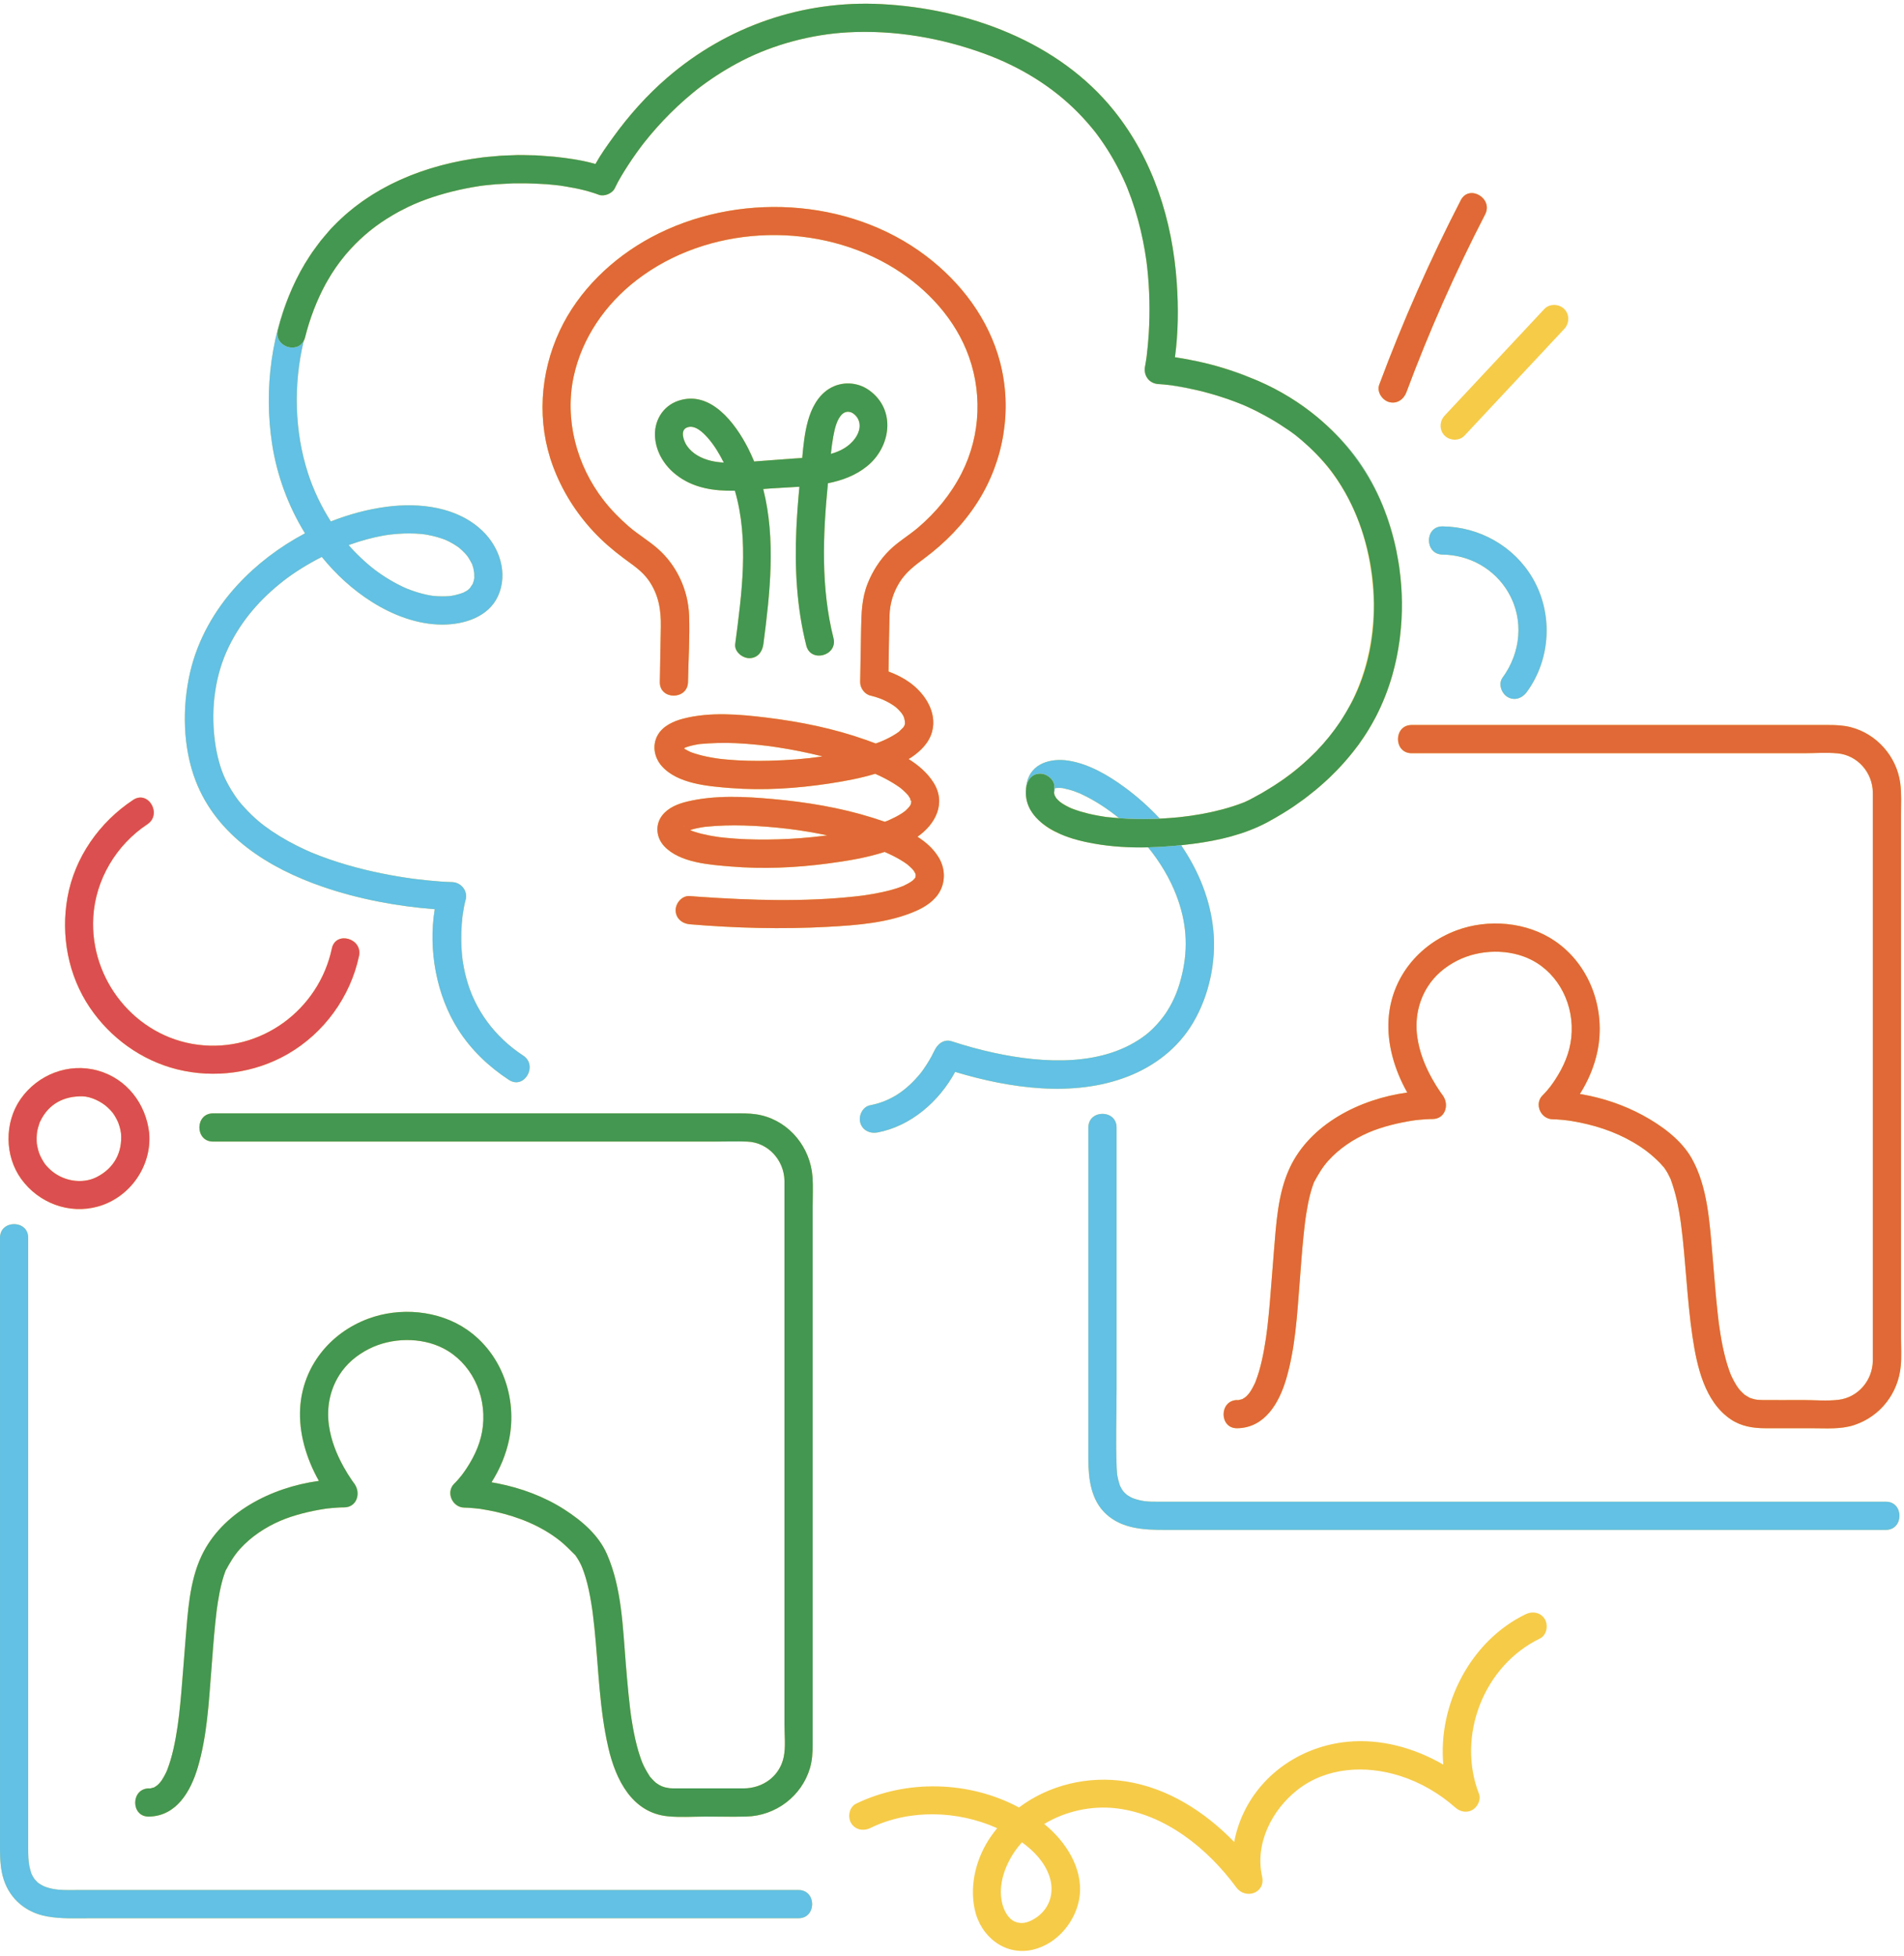 <?xml version="1.0" encoding="UTF-8"?>
<!DOCTYPE svg PUBLIC '-//W3C//DTD SVG 1.0//EN'
          'http://www.w3.org/TR/2001/REC-SVG-20010904/DTD/svg10.dtd'>
<svg height="1584.4" preserveAspectRatio="xMidYMid meet" version="1.0" viewBox="-0.0 -3.0 1542.9 1584.4" width="1542.9" xmlns="http://www.w3.org/2000/svg" xmlns:xlink="http://www.w3.org/1999/xlink" zoomAndPan="magnify"
><g id="change1_1"
  ><path d="M1528.206,1236.128c-0.769,0-1.539,0-2.309,0c-17.02,0-34.04,0-51.06,0c-33.68,0-67.361,0-101.041,0 c-42.246,0-84.492,0-126.738,0c-43.347,0-86.694,0-130.041,0c-36.268,0-72.536,0-108.803,0c-21.671,0-43.342,0-65.013,0 c-16.409,0-33.679-0.963-46.525-12.507c-12.551-11.279-14.701-28.553-14.701-44.489c0-27.317,0-54.634,0-81.951 c0-41.044,0-82.088,0-123.132c0-21.29,0-42.581,0-63.871c0-14.719,22.838-14.695,22.838,0c0,1.474,0,2.948,0,4.423 c0,28.63,0,57.26,0,85.891c0,40.697,0,81.394,0,122.091c0,21.06-0.799,42.291,0.087,63.34c0.068,1.604,0.183,3.201,0.332,4.8 c0.025,0.268,0.032,0.369,0.039,0.464c0.057,0.37,0.11,0.742,0.179,1.109c0.485,2.564,1.1,5.043,1.939,7.514 c0.06,0.176,0.089,0.273,0.115,0.359c0.203,0.442,0.409,0.885,0.64,1.312c0.585,1.083,1.204,2.131,1.897,3.148 c0.011,0.017,0.008,0.012,0.018,0.027c0.385,0.458,0.784,0.921,1.203,1.333c0.678,0.666,1.374,1.327,2.113,1.928 c0.133,0.001,2.299,1.393,2.724,1.622c1.272,0.685,1.987,0.947,2.422,1.103c2.9,1.035,5.96,1.798,9.013,2.21 c3.415,0.461,6.905,0.431,10.348,0.438c6.375,0.013,12.75,0,19.125,0c26.581,0,53.161,0,79.742,0c38.722,0,77.443,0,116.165,0 c43.303,0,86.605,0,129.908,0c40.487,0,80.974,0,121.462,0c29.72,0,59.44,0,89.16,0c11.587,0,23.173,0,34.76,0 C1542.926,1213.291,1542.901,1236.128,1528.206,1236.128z M1004.137,1130.878c-0.506,0.011-0.867,0.032-1.079,0.06 c0.339-0.017,0.678-0.028,1.018-0.044C1004.096,1130.888,1004.117,1130.884,1004.137,1130.878z M1540.304,1103.184 c-2,22.158-16.468,40.943-37.689,48.007c-10.86,3.615-22.952,2.606-34.242,2.606c-12.557,0-25.115,0-37.673,0 c-9.918,0-19.676-1.487-28.084-7.154c-21.363-14.4-27.504-43.024-31.077-66.847c-4.556-30.378-5.368-61.141-9.358-91.577 c-0.074-0.481-0.477-3.359-0.563-3.926c-0.267-1.761-0.548-3.521-0.85-5.276c-0.522-3.037-1.099-6.066-1.757-9.077 c-1.265-5.791-2.904-11.426-4.896-17.005c-0.217-0.609-0.307-0.891-0.352-1.053c-0.08-0.142-0.202-0.374-0.443-0.871 c-0.583-1.202-1.15-2.404-1.79-3.577c-0.912-1.672-1.969-3.25-3.067-4.803c-0.36-0.304-2.447-2.784-2.859-3.21 c-1.795-1.851-3.655-3.64-5.577-5.358c-3.41-3.048-7.006-5.796-10.818-8.322c-14.855-9.841-31.558-16.012-48.966-19.55 c-1.956-0.397-3.918-0.761-5.886-1.089c-0.566-0.095-2.465-0.383-3.216-0.502c-0.648-0.077-2.392-0.298-2.813-0.344 c-1.087-0.118-2.175-0.226-3.264-0.319c-2.268-0.195-4.551-0.37-6.829-0.387c-9.72-0.073-15.315-12.556-8.074-19.493 c1.208-1.158,2.329-2.412,3.427-3.672c0.544-0.624,2.457-3.034,2.763-3.375c1.344-1.811,2.659-3.641,3.89-5.532 c6.893-10.583,11.691-21.517,13.039-33.965c2.846-26.283-9.997-51.589-32.06-62.95c-18.013-9.275-42.055-8.782-60.195,0.407 c-10.132,5.133-18.315,12.082-24.104,21.225c-7.694,12.153-10.446,26.529-8.413,40.749c1.755,12.276,6.123,23.208,11.949,33.705 c2.112,3.806,4.402,7.517,6.886,11.092c0.732,1.053,1.573,2.054,2.263,3.132c0.175,0.274,0.139,0.255,0.01,0.103 c4.798,7.382,1.303,18.438-8.86,18.38c-1.634-0.009-3.271,0.071-4.902,0.163c-1.766,0.099-3.529,0.235-5.29,0.4 c-1.08,0.101-2.158,0.214-3.235,0.337c-0.453,0.052-1.316,0.169-1.899,0.248c-12.338,1.873-25.661,5.149-36.374,9.762 c-11.95,5.145-23.636,12.79-32.7,22.848c-4.628,5.135-7.983,10.864-11.347,17.036c-0.108,0.198-0.17,0.301-0.231,0.4 c-0.054,0.167-0.118,0.36-0.226,0.662c-0.359,1.004-0.735,2-1.071,3.013c-0.725,2.182-1.351,4.396-1.917,6.624 c-1.284,5.057-2.244,10.194-3.058,15.346c-0.249,1.573-0.477,3.15-0.698,4.728c-0.053,0.445-0.346,2.685-0.385,3.002 c-0.348,2.845-0.663,5.694-0.958,8.544c-1.372,13.266-2.307,26.574-3.339,39.869c-2.006,25.851-3.5,52.672-10.894,77.665 c-5.672,19.172-17.185,39.473-39.669,39.797c-14.726,0.212-14.683-22.626,0-22.838c0.165-0.002,0.33-0.014,0.495-0.022 c-0.74,0.098,0.026,0.246,0.588,0.066c0.135-0.043,0.289-0.069,0.43-0.11c0.196-0.01,0.393-0.025,0.588-0.026 c-0.211,0-0.355,0.006-0.526,0.01c0.782-0.23,1.613-0.45,2.384-0.612c0.113-0.024,0.15-0.021,0.23-0.033 c0.102-0.073,0.168-0.127,0.322-0.228c0.603-0.393,1.213-0.774,1.822-1.157c0.271-0.219,0.948-0.749,1.442-1.237 c0.485-0.478,0.923-0.996,1.37-1.505c-0.126,0.12,0.911-1.096,1.386-1.816c0.646-0.98,1.248-1.988,1.819-3.014 c0.6-1.079,1.138-2.188,1.686-3.294c0.248-0.5,0.469-1.012,0.693-1.523c0.017-0.043,0.037-0.091,0.05-0.126 c1.042-2.776,2.026-5.559,2.867-8.404c1.785-6.033,3.116-12.195,4.229-18.385c2.208-12.285,3.312-23.202,4.511-36.838 c1.21-13.763,2.138-27.548,3.296-41.315c1.908-22.686,3.094-47.496,12.889-68.445c16.557-35.414,56.608-55.812,95.254-61.032 c-10.23-18.103-16.467-39.102-15.164-59.337c2.151-33.393,24.089-60.402,54.967-71.971c25.709-9.632,57.172-6.988,80,8.678 c28.483,19.546,41.154,55.647,34.325,89.117c-2.414,11.832-7.416,23.952-14.265,34.654c0.749,0.129,1.505,0.248,2.25,0.382 c16.927,3.035,33.552,8.663,48.686,16.859c15.033,8.141,31.107,19.731,39.686,34.93c13.07,23.153,14.537,52.555,16.823,78.414 c1.32,14.927,2.376,29.88,3.965,44.782c0.882,8.276,1.315,11.972,2.595,19.716c1.093,6.608,2.408,13.188,4.157,19.656 c0.804,2.973,1.701,5.922,2.725,8.827c0.46,1.305,0.953,2.596,1.459,3.882c0.268,0.602,0.532,1.206,0.821,1.799 c1.173,2.41,2.414,4.776,3.862,7.035c0.287,0.449,1.555,2.173,1.697,2.428c0.508,0.613,1.01,1.231,1.553,1.814 c0.95,1.019,1.977,1.922,2.986,2.876c0.124,0.117,0.18,0.181,0.226,0.237c0.123,0.071,0.221,0.124,0.402,0.232 c1.045,0.626,2.132,1.248,3.161,1.897c0.226,0.143,0.36,0.234,0.492,0.324c0.06,0.017,0.084,0.019,0.173,0.049 c1.333,0.451,2.64,0.898,4.012,1.223c0.496,0.117,1.932,0.3,2.414,0.379c1.173,0.076,2.344,0.15,3.523,0.165 c10.918,0.137,21.847,0,32.765,0c9.553,0,19.673,0.964,29.191-0.183c15.895-1.916,27.53-15.769,27.775-31.519 c0.028-1.829,0-3.661,0-5.49c0-33.913,0-67.827,0-101.741c0-55.203,0-110.406,0-165.609c0-48.255,0-96.509,0-144.764 c0-12.465,0-24.93,0-37.395c0-1.829,0.028-3.661,0-5.49c-0.25-16.044-12.317-30.048-28.551-31.589 c-8.948-0.849-18.267-0.113-27.231-0.113c-20.859,0-41.718,0-62.577,0c-55.233,0-110.465,0-165.698,0c-29.899,0-59.797,0-89.696,0 c-14.719,0-14.695-22.838,0-22.838c2.186,0,4.371,0,6.557,0c41.629,0,83.257,0,124.886,0c53.93,0,107.86,0,161.791,0 c14.821,0,29.641,0,44.462,0c6.106,0,12.139,0.232,18.123,1.754c21.007,5.341,37.138,23.67,40.119,45.032 c1.182,8.465,0.651,17.241,0.651,25.764c0,17.199,0,34.399,0,51.599c0,53.165,0,106.329,0,159.494c0,53.36,0,106.719,0,160.078 c0,17.443,0,34.886,0,52.329C1540.488,1087.847,1540.986,1095.63,1540.304,1103.184z M1017.226,1116.621 C1016.715,1117.784,1017.009,1117.143,1017.226,1116.621L1017.226,1116.621z M738.112,648.215c-0.185,0.302-0.303,0.561-0.364,0.745 c0.097-0.205,0.212-0.387,0.316-0.586C738.08,648.317,738.094,648.278,738.112,648.215z M738.248,648.047 c0.002-0.01,0.007-0.038,0.009-0.05c-0.009,0.013-0.017,0.026-0.026,0.039c-0.004,0.027-0.004,0.031-0.006,0.051 C738.233,648.074,738.24,648.06,738.248,648.047z M736.552,650.739C735.797,651.496,736.086,651.255,736.552,650.739 L736.552,650.739z M742.224,734.844c-22.133,9.683-47.596,11.534-71.436,12.839c-37.157,2.033-74.778,1.047-111.862-2.07 c-6.171-0.519-11.419-4.811-11.419-11.419c0-5.8,5.266-11.936,11.419-11.419c2.756,0.232,5.516,0.425,8.276,0.613 c41.733,2.848,84.241,4.205,125.891-0.319c1.693-0.184,3.385-0.384,5.076-0.592c0.478-0.059,0.956-0.121,1.433-0.184 c0.14-0.021,0.278-0.041,0.484-0.071c2.549-0.375,5.094-0.767,7.631-1.217c4.959-0.88,9.895-1.928,14.749-3.278 c2.179-0.606,4.341-1.271,6.474-2.022c0.943-0.332,1.869-0.708,2.809-1.046c0.129-0.046,0.17-0.057,0.267-0.09 c0.097-0.052,0.144-0.081,0.286-0.154c1.664-0.853,3.348-1.626,4.949-2.604c0.679-0.415,1.331-0.971,2.035-1.331 c0.009-0.005,0.008-0.002,0.016-0.006c0.057-0.059,0.077-0.084,0.145-0.153c0.539-0.546,1.117-1.155,1.698-1.657 c0.204-0.413,0.493-0.862,0.751-1.216c0.003-0.011,0.004-0.019,0.008-0.03c0.001,0.005,0.002,0.01,0.003,0.015 c0.033-0.045,0.076-0.113,0.107-0.153c0.004-0.005,0.004-0.005,0.008-0.01c0.016-0.142-0.003-0.25,0.018-0.394 c-0.015,0.146-0.075,0.341-0.136,0.543c-0.202-1.056,0.099-1.347,0.166-0.858c0.009-0.082,0.019-0.164,0.023-0.24 c0.054,0.105,0.111,0.209,0.187,0.291c-0.065-0.071-0.123-0.222-0.176-0.406c0-0.042,0.016-0.103,0.013-0.141 c-0.086-1.118-0.207-1.282-0.256-1.071c-0.02-0.121-0.039-0.246-0.053-0.318c-0.018-0.09-0.061-0.173-0.091-0.26 c-0.367-0.479-0.696-1.206-0.965-1.718c-0.085-0.162-0.209-0.342-0.34-0.519c0.149,0.165,0.291,0.323,0.5,0.551 c-0.231-0.251-0.451-0.514-0.67-0.777c0.058,0.073,0.113,0.15,0.169,0.226c-0.763-0.847-0.802-0.939-0.572-0.694 c-0.154-0.182-0.305-0.367-0.467-0.542c-1.229-1.331-2.6-2.473-3.938-3.686c-0.088-0.079-0.108-0.103-0.174-0.165 c-0.084-0.054-0.12-0.072-0.232-0.146c-0.802-0.53-1.572-1.109-2.375-1.638c-3.79-2.499-7.815-4.634-11.921-6.562 c-1.191-0.559-2.393-1.094-3.598-1.623c-0.087-0.036-0.175-0.071-0.263-0.107c-15.025,4.843-31.026,7.389-46.232,9.396 c-25.907,3.42-52.363,4.576-78.43,2.406c-17.029-1.418-41.435-2.979-54.004-16.489c-6.443-6.925-7.478-17.179-1.666-24.798 c4.928-6.461,12.988-9.569,20.674-11.389c22.231-5.264,46.361-4.009,68.91-1.982c27.28,2.451,54.763,6.938,80.938,15.155 c3.194,1.003,6.549,2.087,9.962,3.27c0.727-0.275,1.456-0.546,2.182-0.823c0.369-0.141,0.733-0.294,1.099-0.444 c3.753-1.725,7.45-3.529,10.904-5.809c0.556-0.367,2.212-1.645,2.074-1.497c0.259-0.216,0.525-0.423,0.776-0.649 c1.17-1.052,2.129-2.277,3.246-3.368c-0.327,0.319-0.568,0.558-0.754,0.745c0.287-0.318,0.634-0.73,0.849-1.089 c0.127-0.212,0.235-0.453,0.347-0.69c-0.148,0.444,0.022,0.414,0.316-0.586c0.052-0.099,0.105-0.194,0.162-0.287 c-0.015,0.112-0.014,0.139,0.023-0.04c0.046-0.073,0.079-0.162,0.129-0.23c-0.047,0.063-0.078,0.119-0.12,0.18 c0.021-0.105,0.048-0.244,0.089-0.462c0.009-0.05-0.005-0.116-0.005-0.172c-0.046,0.268-0.087,0.521-0.109,0.674 c-0.04,0.06-0.084,0.122-0.12,0.179c0.003-0.012,0.006-0.018,0.009-0.03c0.088-0.324,0.147-0.683,0.213-1.038 c-0.018-0.18-0.006-0.34,0.023-0.491c0.02,0.045,0.044,0.093,0.068,0.141c0.001-0.005,0.002-0.009,0.003-0.014 c-0.023-0.056-0.043-0.102-0.068-0.169c0.007-0.027-0.005-0.066,0.007-0.091c0.594-1.248-0.316-1.341-0.187-0.422 c-0.286-0.867-0.595-2.002-0.605-2.3c-0.135-0.263-0.259-0.5-0.33-0.611c-0.386-0.605-0.927-1.262-1.22-1.909 c-0.013-0.027-0.004-0.025-0.013-0.047c-0.08-0.083-0.125-0.124-0.225-0.23c-0.578-0.612-1.121-1.252-1.711-1.854 c-1.348-1.377-2.807-2.609-4.271-3.857c-0.081-0.069-0.103-0.093-0.144-0.131c-0.128-0.086-0.243-0.162-0.44-0.297 c-0.84-0.574-1.662-1.174-2.509-1.739c-3.96-2.638-8.135-4.948-12.396-7.059c-1.677-0.831-3.388-1.586-5.093-2.356 c-12.116,3.675-24.774,5.979-36.666,7.798c-26.676,4.082-53.971,5.887-80.914,3.74c-17.705-1.411-42.796-3.385-55.446-17.867 c-6.166-7.058-7.92-17.047-3.032-25.329c4.266-7.23,12.762-10.993,20.542-13.007c21.608-5.595,45.626-3.511,67.49-0.837 c27.284,3.337,54.528,8.838,80.471,18.052c2.603,0.924,5.284,1.896,8,2.921c1.234-0.441,2.464-0.893,3.685-1.37 c0.348-0.136,1.262-0.523,1.813-0.754c1.725-0.768,3.443-1.549,5.122-2.417c1.945-1.006,3.854-2.086,5.693-3.276 c0.755-0.489,1.471-1.067,2.241-1.529c0.035-0.021,0.037-0.018,0.067-0.035c0.062-0.059,0.082-0.083,0.158-0.153 c1.203-1.12,2.332-2.318,3.52-3.445c0.282-0.55,0.681-1.168,1.02-1.675c0.059-0.329,0.217-1.008,0.36-1.481 c-0.087-1.297-0.013-1.522-0.085-1.914c-0.675-3.663-1.021-4.305-3.295-7.417c0.815,1.115-1.37-1.469-1.909-2.004 c-0.193-0.192-2.136-1.9-2.307-2.11c-2.45-1.88-5.196-3.452-7.946-4.833c-0.937-0.471-1.894-0.902-2.853-1.328 c-0.423-0.156-1.727-0.677-2.13-0.823c-2.414-0.875-4.886-1.679-7.398-2.229c-4.798-1.052-8.469-6.233-8.383-11.011 c0.047-2.604,0.093-5.207,0.139-7.811c0.213-11.927,0.426-23.853,0.639-35.78c0.22-12.33,0.596-24.441,5.256-36.11 c4.019-10.064,9.845-19.227,17.565-26.881c7.065-7.006,15.77-12.025,23.324-18.46c14.451-12.31,26.558-26.979,35.208-43.912 c15.982-31.288,17.123-68.092,3.821-100.18c-12.096-29.178-35.838-53.224-63.378-68.957 c-62.29-35.587-146.534-31.482-203.711,12.567c-25.384,19.555-44.298,46.89-51.037,78.144c-7.464,34.619,2.243,71.73,24.157,100.006 c6.01,7.755,12.983,14.842,20.376,21.273c7.507,6.53,16.139,11.549,23.609,18.097c15.438,13.532,24.685,33.599,25.409,54.055 c0.635,17.914-0.559,36.028-0.885,53.949c-0.267,14.703-23.105,14.702-22.838,0c0.052-2.846,0.103-5.692,0.155-8.539 c0.219-12.087,0.439-24.173,0.658-36.26c0.247-13.613-1.787-25.882-9.744-37.373c-5.443-7.86-13.15-12.668-20.645-18.283 c-8.686-6.507-16.908-13.561-24.303-21.518c-14.222-15.301-25.355-33.06-32.65-52.637c-13.312-35.725-10.667-75.523,5.388-109.842 c15.181-32.452,42.595-58.744,73.921-75.602c68.746-36.995,159.872-32.701,222.687,14.786 c28.582,21.608,51.068,51.258,60.238,86.259c10.058,38.385,3.117,79.806-18.175,113.21c-11.441,17.949-26.306,33.134-43.35,45.791 c-7.626,5.663-14.792,11.062-19.905,19.27c-5.051,8.109-7.852,17.144-8.129,26.699c-0.441,15.182-0.607,30.377-0.838,45.567 c6.114,2.205,12.048,5.207,17.165,8.882c12.19,8.753,22.316,23.943,18.213,39.616c-2.408,9.198-9.369,15.959-17.015,21.114 c-0.674,0.455-1.409,0.827-2.098,1.262c8.047,5.025,15.176,11.156,20.113,18.927c10.704,16.848,1.63,33.953-12.917,44.009 c7.039,4.491,13.168,9.989,17.294,16.917c4.918,8.259,5.592,18.381,1.086,26.959C757.791,726.305,749.997,731.444,742.224,734.844z M552.249,604.417C551.877,604.913,551.683,605.38,552.249,604.417L552.249,604.417z M559.476,606.038 C558.8,605.725,558.946,605.816,559.476,606.038L559.476,606.038z M666.503,609.617c-11.981-2.997-24.105-5.435-36.311-7.314 c-1.831-0.282-3.663-0.548-5.498-0.808c-0.12-0.017-0.406-0.055-0.664-0.09c-0.584-0.077-1.168-0.153-1.753-0.225 c-2.862-0.35-5.724-0.684-8.593-0.975c-5.652-0.572-11.318-1.011-16.993-1.276c-9.936-0.464-19.746-0.198-29.644,0.691 c-0.45,0.085-0.91,0.134-1.36,0.215c-0.911,0.162-1.822,0.318-2.729,0.503c-1.671,0.341-3.334,0.735-4.969,1.222 c-0.878,0.261-1.735,0.585-2.606,0.864c-0.319,0.227-0.723,0.478-1.132,0.725c0.422,0.276,0.838,0.591,1.245,0.839 c1.308,0.797,2.682,1.434,4.059,2.085c0.267,0.11,0.606,0.243,0.977,0.372c0.872,0.303,1.741,0.612,2.62,0.893 c4.209,1.348,8.533,2.331,12.878,3.126c1.275,0.233,2.552,0.447,3.833,0.648c0.274,0.043,1.847,0.265,2.525,0.365 c0.747,0.086,2.28,0.27,2.56,0.301c1.261,0.139,2.523,0.267,3.786,0.383c11.57,1.069,23.218,1.288,34.829,0.985 C638.995,612.743,652.689,611.736,666.503,609.617z M733.395,583.954c-0.004-0.156-0.014-0.371-0.04-0.707 c-0.004-0.06-0.004-0.089-0.008-0.145c-0.041,0.323-0.028,0.693-0.002,0.922C733.358,584.007,733.382,583.97,733.395,583.954z M554.788,666.556c-0.189-0.272-0.395-0.509-0.557-0.525c0.085,0.009,0.289,0.224,0.5,0.463c0.003-0.01,0.023,0.024,0.038,0.041 C554.775,666.542,554.781,666.548,554.788,666.556z M557.291,669.921c-0.076,0.027-0.118,0.045-0.184,0.07 c-0.214,0.096-0.418,0.208-0.63,0.307C556.606,670.265,556.887,670.136,557.291,669.921z M560.391,669.925 c-0.565-0.293-0.906-0.468-1.162-0.599c-0.002,0.001-0.004,0.001-0.006,0.002C559.614,669.522,560.002,669.723,560.391,669.925z M670.378,673.597c-4.79-0.987-9.585-1.952-14.407-2.764c-3.164-0.533-6.334-1.03-9.51-1.492c-3.451-0.502-3.291-0.486-7.596-1.004 c-11.985-1.442-24.038-2.41-36.107-2.733c-10.254-0.274-20.48-0.014-30.689,1.005c-0.422,0.042-0.728,0.071-0.958,0.093 c-0.06,0.012-0.105,0.021-0.233,0.042c-0.966,0.158-1.934,0.295-2.898,0.464c-1.889,0.332-3.771,0.715-5.631,1.184 c-1.055,0.266-2.082,0.608-3.115,0.932c0.456,0.224,1.136,0.547,1.509,0.673c0.817,0.276,1.627,0.569,2.449,0.831 c3.861,1.234,7.821,2.149,11.8,2.908c2.477,0.472,4.967,0.861,7.461,1.232c0.192,0.028,0.291,0.044,0.38,0.059 c0.216,0.022,0.511,0.054,1,0.109c1.22,0.137,2.438,0.28,3.659,0.406c11.303,1.161,22.685,1.542,34.043,1.456 c12.365-0.094,24.73-0.768,37.033-2.009c3.304-0.333,6.602-0.718,9.897-1.13c0.147-0.018,0.527-0.069,0.812-0.107 C669.644,673.701,670.011,673.649,670.378,673.597z M738.552,647.057c-0.029-0.048-0.071-0.153-0.111-0.248 c-0.001,0.005-0.002,0.008-0.003,0.013C738.479,646.903,738.498,646.969,738.552,647.057z M742.024,708.034 c-0.029-0.084,0.005-0.222,0-0.327c-0.017,0.027-0.031,0.051-0.048,0.077C742.005,707.885,741.985,707.923,742.024,708.034z M741.862,704.992c-0.052,0.22-0.016,0.846,0.232,1.327c0.002-0.036,0.011-0.08,0.011-0.115 C741.999,705.837,741.919,705.348,741.862,704.992z M738.18,646.1c0.022,0.155,0.083,0.341,0.177,0.555 c0.003-0.013,0-0.03,0.003-0.042C738.303,646.461,738.243,646.292,738.18,646.1z M670.91,388.419 c-4.095,41.791-5.863,84.359,4.496,125.382c3.606,14.278-18.426,20.312-22.022,6.071c-7.771-30.773-9.482-62.654-8.072-94.265 c0.512-11.474,1.406-22.926,2.492-34.36c-8.257,0.563-16.473,0.853-24.284,1.441c-1.669,0.126-3.351,0.26-5.04,0.396 c10.289,40.623,5.555,84.073,0.134,125.573c-0.803,6.144-4.584,11.419-11.419,11.419c-5.598,0-12.219-5.293-11.419-11.419 c5.268-40.332,11.433-84.371-0.261-124.204c-17.019,0.279-33.781-2.003-47.75-13.027c-9.297-7.337-15.758-17.696-16.895-29.61 c-1.271-13.318,5.886-25.834,18.741-30.192c26.27-8.905,46.3,18.279,56.591,38.412c1.812,3.545,3.421,7.133,4.923,10.744 c10.081-0.738,20.16-1.514,30.24-2.273c2.766-0.208,5.704-0.376,8.716-0.573c0.918-10.063,1.941-20.247,4.595-29.863 c2.805-10.162,7.973-20.443,17.203-26.175c10.023-6.225,22.894-5.649,32.448,1.195c21.943,15.721,17.714,45.815-1.745,61.55 C693.35,382.108,682.432,386.111,670.91,388.419z M673.294,364.627c7.722-2.178,14.691-5.851,19.503-12.388 c3.938-5.349,5.621-12.339,1.187-17.928c-3.587-4.522-8.299-4.807-11.365-2.006c-4.566,4.17-6.254,12.129-7.423,18.491 C674.381,355.219,673.799,359.896,673.294,364.627z M586.517,371.678c-3.535-7.062-7.675-14.007-12.844-19.898 c-3.804-4.335-10.758-11.379-17.327-8.384c-5.489,2.503-2.169,11.111,0.305,14.705c4.534,6.587,11.917,10.327,19.518,12.142 C579.562,371.053,583.026,371.475,586.517,371.678z M647.101,1527.822c-17.964,0-35.927,0-53.891,0c-43.553,0-87.107,0-130.66,0 c-54.269,0-108.538,0-162.807,0c-49.484,0-98.969,0-148.454,0c-29.815,0-59.63,0-89.445,0c-4.807,0-9.685,0.164-14.469-0.28 c-3.687-0.342-7.327-1.12-10.82-2.368c-1.508-0.539-5.196-2.67-6.096-3.535c-0.424-0.407-2.22-2.445-2.323-2.431 c-0.715-1.028-1.349-2.103-1.959-3.196c-0.226-0.404-0.418-0.846-0.616-1.281c-0.091-0.26-0.271-0.738-0.319-0.898 c-0.539-1.767-1.061-3.52-1.441-5.331c-0.795-3.789-0.95-8.767-0.954-14.183c-0.003-3.084,0-6.169,0-9.253 c0-32.905,0-65.81,0-98.715c0-50.741,0-101.483,0-152.224c0-49.212,0-98.425,0-147.637c0-27.698,0-55.396,0-83.094 c0-1.3,0-2.599,0-3.899c0-14.695-22.838-14.719-22.838,0c0,19.951,0,39.902,0,59.853c0,46.377,0,92.753,0,139.13 c0,52.417,0,104.835,0,157.253c0,38.677,0,77.353,0,116.03c0,7.79-0.02,15.58,0,23.37c0.021,8.098,0.507,16.51,3.042,24.255 c5.275,16.113,18.304,26.739,34.929,29.765c11.796,2.147,24.077,1.508,36.035,1.508c14.83,0,29.661,0,44.491,0 c46.082,0,92.164,0,138.245,0c54.905,0,109.81,0,164.714,0c48.03,0,96.06,0,144.09,0c25.983,0,51.966,0,77.948,0 c1.199,0,2.398,0,3.597,0C661.796,1550.659,661.82,1527.822,647.101,1527.822z M122.168,1445.409 c-0.503,0.011-0.864,0.032-1.077,0.06c0.339-0.017,0.677-0.028,1.015-0.044C122.127,1445.418,122.148,1445.415,122.168,1445.409z M658.407,950.148c0.602,8.328,0.113,16.836,0.113,25.173c0,47.421,0,94.843,0,142.264c0,60.843,0,121.686,0,182.529 c0,36.65,0,73.3,0,109.95c0,6.387-0.335,12.769-2.155,18.954c-6.728,22.87-27.864,38.717-51.59,39.296 c-10.948,0.267-21.93,0.014-32.88,0.014c-10.101,0-20.525,0.753-30.601-0.218c-29.273-2.822-42.438-29.99-48.353-55.659 c-7.281-31.599-7.915-64.428-11.213-96.573c-0.427-4.159-0.896-8.313-1.423-12.46c-0.027-0.213-0.046-0.361-0.065-0.513 c-0.138-1.003-0.28-2.006-0.428-3.007c-0.262-1.771-0.538-3.541-0.834-5.307c-1.098-6.554-2.432-13.086-4.288-19.472 c-0.835-2.873-1.827-5.687-2.904-8.477c-0.279-0.619-0.959-2.219-1.13-2.565c-0.579-1.175-1.193-2.333-1.854-3.463 c-0.758-1.296-1.599-2.526-2.446-3.764c-0.065-0.095-0.08-0.129-0.111-0.182c-0.146-0.139-0.321-0.307-0.572-0.558 c-3.939-3.928-7.729-7.868-12.113-11.325c-15.051-11.866-33.285-19.154-51.853-23.33c-3.75-0.843-7.522-1.513-11.312-2.144 c-0.744-0.124-1.084-0.186-1.265-0.222c-0.159-0.011-0.462-0.04-1.147-0.117c-1.287-0.146-2.574-0.293-3.864-0.414 c-2.607-0.244-5.233-0.459-7.853-0.479c-9.72-0.073-15.315-12.556-8.074-19.493c1.208-1.157,2.329-2.412,3.427-3.672 c0.544-0.624,2.458-3.035,2.763-3.375c1.345-1.81,2.659-3.641,3.89-5.531c6.893-10.583,11.691-21.517,13.039-33.965 c2.846-26.283-9.997-51.589-32.06-62.95c-18.013-9.275-42.055-8.782-60.195,0.407c-10.132,5.133-18.315,12.083-24.104,21.226 c-7.694,12.153-10.446,26.53-8.413,40.749c1.755,12.276,6.123,23.208,11.949,33.705c2.112,3.806,4.401,7.517,6.886,11.092 c0.732,1.053,1.573,2.054,2.263,3.132c0.174,0.272,0.139,0.254,0.012,0.105c4.796,7.382,1.301,18.436-8.862,18.378 c-1.634-0.009-3.271,0.071-4.902,0.162c-1.766,0.099-3.529,0.235-5.29,0.4c-1.079,0.101-2.158,0.214-3.235,0.337 c-0.452,0.052-1.313,0.169-1.896,0.248c-12.339,1.872-25.663,5.149-36.377,9.762c-11.95,5.146-23.636,12.79-32.7,22.848 c-4.628,5.135-7.983,10.864-11.347,17.036c-0.108,0.198-0.171,0.301-0.231,0.4c-0.054,0.167-0.118,0.36-0.226,0.662 c-0.359,1.004-0.735,2-1.071,3.013c-0.725,2.182-1.351,4.396-1.917,6.624c-1.284,5.057-2.244,10.194-3.058,15.346 c-0.249,1.573-0.477,3.151-0.698,4.728c-0.053,0.446-0.347,2.685-0.385,3.001c-0.347,2.845-0.663,5.694-0.958,8.544 c-1.372,13.266-2.307,26.574-3.338,39.87c-2.006,25.851-3.5,52.671-10.894,77.664c-5.672,19.173-17.185,39.473-39.669,39.797 c-14.726,0.213-14.683-22.626,0-22.838c0.166-0.003,0.331-0.013,0.497-0.022c-0.744,0.099,0.024,0.247,0.586,0.066 c0.135-0.043,0.289-0.069,0.429-0.11c0.196-0.01,0.393-0.025,0.589-0.026c-0.211,0-0.356,0.006-0.527,0.01 c0.782-0.23,1.614-0.45,2.385-0.612c0.113-0.024,0.149-0.021,0.229-0.033c0.102-0.073,0.168-0.127,0.323-0.228 c0.603-0.392,1.213-0.774,1.822-1.157c0.272-0.219,0.948-0.749,1.442-1.236c0.485-0.479,0.923-0.996,1.37-1.505 c-0.126,0.12,0.911-1.096,1.386-1.816c0.646-0.98,1.248-1.988,1.819-3.014c0.6-1.08,1.138-2.188,1.686-3.294 c0.248-0.5,0.469-1.012,0.693-1.523c0.017-0.043,0.037-0.091,0.05-0.126c1.042-2.777,2.026-5.559,2.868-8.404 c1.785-6.033,3.116-12.195,4.229-18.385c2.208-12.286,3.312-23.203,4.511-36.838c1.21-13.762,2.138-27.548,3.296-41.314 c1.908-22.686,3.094-47.496,12.889-68.445c16.557-35.414,56.608-55.812,95.254-61.032c-10.23-18.103-16.467-39.102-15.164-59.338 c2.151-33.393,24.089-60.402,54.967-71.971c25.709-9.633,57.172-6.988,80.001,8.678c28.482,19.546,41.154,55.646,34.325,89.117 c-2.413,11.824-7.409,23.939-14.252,34.636c1.653,0.294,3.306,0.588,4.938,0.908c19.003,3.729,37.865,10.678,54.181,21.191 c14.127,9.104,27.648,20.57,34.493,36.24c12.019,27.512,12.787,59.504,15.231,88.995c0.677,8.177,1.362,16.354,2.188,24.518 c0.394,3.895,0.819,7.787,1.295,11.673c0.42,3.427,0.605,4.886,1.313,9.379c1.105,7.017,2.441,14.008,4.252,20.88 c0.91,3.454,1.938,6.879,3.141,10.243c0.425,1.19,0.888,2.367,1.361,3.54c0.163,0.311,1.078,2.365,1.33,2.874 c1.244,2.508,2.694,4.849,4.188,7.21c0.273,0.43,0.407,0.664,0.492,0.825c0.13,0.131,0.315,0.328,0.586,0.63 c0.853,0.95,1.685,1.903,2.603,2.793c0.537,0.521,1.13,0.993,1.66,1.518c0.009,0.009,0.009,0.01,0.018,0.019 c0.919,0.63,1.827,1.262,2.799,1.815c0.584,0.332,1.534,0.772,1.897,0.955c0.868,0.319,1.733,0.644,2.626,0.889 c0.678,0.185,3.568,0.595,3.576,0.67c1.008,0.068,2.013,0.141,3.028,0.158c0.737,0.012,1.474-0.001,2.21,0 c5.836,0.007,11.672,0,17.507,0c12.47,0,24.941,0.052,37.411,0c15.575-0.065,29.245-9.795,32.474-25.484 c1.699-8.255,0.587-17.819,0.587-26.189c0-45.916,0-91.832,0-137.748c0-59.996,0-119.993,0-179.989c0-38.712,0-77.425,0-116.137 c0-2.21,0.035-4.423,0-6.633c-0.266-16.574-13.208-31.035-30.117-31.685c-8.286-0.318-16.632-0.028-24.92-0.028 c-48.628,0-97.257,0-145.885,0c-58.721,0-117.442,0-176.163,0c-28.662,0-57.324,0-85.987,0c-14.719,0-14.695-22.838,0-22.838 c2.046,0,4.092,0,6.138,0c40.576,0,81.152,0,121.728,0c60.812,0,121.624,0,182.435,0c38.868,0,77.737,0,116.605,0 c5.898,0,11.676,0.196,17.493,1.578C640.22,905.854,656.71,926.677,658.407,950.148z M135.259,1431.151 C134.747,1432.315,135.041,1431.674,135.259,1431.151L135.259,1431.151z M374.931,737.976c0.008-0.063,0.014-0.107,0.023-0.188 c-0.003,0.021-0.005,0.034-0.007,0.054C374.942,737.887,374.937,737.931,374.931,737.976z M158.547,629.425 c-10.477-27.16-10.999-59.641-4.523-87.784c6.101-26.51,19.917-50.726,38.249-70.673c15.356-16.708,34.222-31.069,54.887-42.005 c-13.619-22.049-22.753-46.96-26.662-72.367c-6.801-44.199-0.729-92.383,19.485-132.996c0.074-0.15,0.15-0.297,0.224-0.446 c2.125-4.243,4.355-8.429,6.793-12.491c0.541-0.906,1.138-1.777,1.695-2.674c1.403-2.26,2.822-4.51,4.329-6.706 c1.063-1.55,2.209-3.044,3.325-4.559c1.145-1.556,2.268-3.126,3.468-4.644c1.207-1.526,2.492-2.994,3.755-4.48 c1.011-1.191,1.963-2.426,3.009-3.59c0.318-0.354,0.66-0.68,0.981-1.031c0.231-0.251,0.434-0.522,0.667-0.772 c0.706-0.76,1.452-1.466,2.17-2.21c1.077-1.115,2.151-2.237,3.256-3.316c0.939-0.917,1.904-1.8,2.863-2.691 c1.2-1.115,2.398-2.234,3.627-3.308c0.94-0.822,1.903-1.61,2.859-2.408c1.282-1.07,2.563-2.142,3.874-3.17 c0.975-0.765,1.972-1.497,2.963-2.239c1.327-0.994,2.653-1.99,4.006-2.944c1.031-0.727,2.084-1.419,3.13-2.122 c1.351-0.908,2.7-1.819,4.076-2.689c1.088-0.688,2.196-1.341,3.298-2.005c1.37-0.825,2.738-1.655,4.129-2.444 c1.141-0.646,2.301-1.259,3.455-1.881c1.39-0.749,2.777-1.504,4.186-2.218c1.172-0.594,2.362-1.154,3.547-1.725 c1.428-0.688,2.854-1.382,4.3-2.035c1.171-0.529,2.357-1.025,3.539-1.531c1.493-0.64,2.984-1.287,4.493-1.892 c1.145-0.459,2.303-0.886,3.457-1.325c1.573-0.598,3.143-1.202,4.731-1.763c1.098-0.388,2.206-0.746,3.31-1.116 c1.668-0.56,3.335-1.123,5.018-1.644c1.033-0.319,2.076-0.611,3.114-0.916c1.769-0.519,3.538-1.04,5.32-1.518 c0.979-0.262,1.964-0.497,2.946-0.747c1.849-0.47,3.697-0.938,5.558-1.364c0.966-0.221,1.937-0.415,2.905-0.624 c1.871-0.404,3.742-0.808,5.622-1.169c1.056-0.203,2.117-0.377,3.176-0.566c1.776-0.318,3.552-0.637,5.333-0.918 c1.328-0.209,2.66-0.384,3.99-0.572c1.241-0.175,2.479-0.377,3.721-0.534c0.173-0.022,0.348-0.03,0.522-0.051 c0.348-0.043,0.695-0.102,1.044-0.144c2.623-0.318,5.262-0.498,7.895-0.735c1.809-0.163,3.612-0.381,5.425-0.505 c3.197-0.219,6.4-0.308,9.603-0.407c1.59-0.049,3.177-0.158,4.767-0.178c3.058-0.038,6.114,0.055,9.171,0.126 c1.761,0.041,3.524,0.02,5.284,0.098c2.781,0.123,5.551,0.375,8.325,0.59c1.882,0.145,3.769,0.213,5.647,0.4 c0.24,0.024,0.481,0.053,0.721,0.077c0.045,0.005,0.091,0.006,0.137,0.01c0.415,0.043,0.832,0.093,1.247,0.137 c10.351,1.086,20.858,2.598,30.962,5.348c0.527,0.143,1.046,0.314,1.571,0.464c4.129-7.501,9.289-14.675,14.172-21.443 c12.859-17.824,27.551-34.324,44.227-48.667C589.174,18.221,650.624-2.977,714.304,0.338 c69.908,3.639,143.569,30.406,188.426,86.304c31.928,39.786,47.426,89.145,50.879,139.587c1.353,19.762,1.205,40.268-1.493,60.133 c4.157,0.583,8.292,1.316,12.37,2.133c1.718,0.345,3.44,0.69,5.128,1.037c0.385,0.079,0.763,0.185,1.148,0.266 c3.137,0.663,6.257,1.386,9.365,2.171c0.287,0.073,0.574,0.146,0.86,0.22c8.955,2.296,17.789,5.035,26.381,8.312 c1.766,0.674,3.476,1.457,5.222,2.17c2.472,0.995,4.957,1.955,7.403,3.023c17.264,7.542,33.222,17.336,47.423,29.094 c1.16,0.961,2.294,1.949,3.43,2.936c1.411,1.226,2.807,2.467,4.18,3.733c8.257,7.513,15.96,15.696,22.833,24.768 c16.392,21.637,27.355,47.461,33.182,74.447c0.185,0.839,0.358,1.68,0.533,2.522c0.532,2.562,0.982,5.143,1.422,7.726 c0.286,1.68,0.583,3.355,0.829,5.043c0.078,0.531,0.124,1.066,0.197,1.597c2.5,18.088,2.696,36.527,0.533,54.643 c-0.088,0.755-0.141,1.52-0.237,2.272c-0.033,0.255-0.084,0.507-0.117,0.763c-0.302,2.245-0.658,4.476-1.034,6.708 c-0.333,1.98-0.677,3.958-1.069,5.925c-0.313,1.57-0.631,3.135-0.981,4.695c-0.643,2.87-1.346,5.723-2.117,8.557 c-0.223,0.82-0.423,1.645-0.656,2.461c-3.344,11.766-7.824,23.172-13.473,34.039c-0.323,0.622-0.669,1.231-0.999,1.849 c-1.499,2.807-3.082,5.57-4.736,8.293c-0.62,1.021-1.255,2.033-1.897,3.042c-0.626,0.98-1.197,1.988-1.844,2.956 c-1.02,1.524-2.114,2.988-3.175,4.478c-0.37,0.517-0.69,1.065-1.066,1.578c-0.185,0.253-0.392,0.488-0.579,0.741 c-6.977,9.492-14.798,18.273-23.303,26.358c-0.566,0.54-1.146,1.064-1.718,1.598c-2.156,2.011-4.36,3.971-6.597,5.892 c-0.94,0.807-1.884,1.608-2.837,2.399c-1.923,1.595-3.887,3.142-5.864,4.672c-1.14,0.882-2.267,1.777-3.423,2.637 c-2.217,1.648-4.479,3.235-6.756,4.802c-0.934,0.643-1.849,1.312-2.793,1.942c-2.582,1.721-5.217,3.364-7.867,4.982 c-4.181,2.553-8.416,5.018-12.75,7.311c-18.311,9.685-38.95,14.538-59.568,17.238c-3.314,0.465-6.637,0.868-9.968,1.218 c14.102,20.613,23.738,44.063,26.132,69.223c2.394,25.161-3.51,52.635-16.382,74.423c-12.13,20.533-30.974,35.107-53.022,43.677 c-43.897,17.062-95.438,9.627-139.843-3.748c-13.08,24.035-35.804,43.892-62.858,49.044c-6.079,1.158-12.302-1.627-14.046-7.975 c-1.54-5.602,1.914-12.892,7.975-14.046c17.206-3.276,29.943-12.583,40.776-25.806c0.197-0.24,0.594-0.757,0.818-1.049 c0.464-0.624,0.923-1.252,1.374-1.886c0.872-1.228,1.719-2.473,2.539-3.736c1.527-2.354,2.968-4.765,4.305-7.232 c0.86-1.586,1.648-3.203,2.441-4.823c1.25-2.553,0.133-0.248-0.238,0.667c2.23-5.503,7.69-10.042,14.046-7.975 c11.38,3.698,22.917,6.895,34.616,9.415c40.592,8.743,89.225,11.278,122.907-14.748c5.771-4.459,12.823-12.222,17.164-19.128 c6.036-9.601,9.566-19.008,12.149-30.19c5.117-22.148,3.297-42.512-4.661-63.378c-5.256-13.781-13.213-27.046-22.964-39.053 c-14.696,0.345-29.583-0.472-43.99-3.064c-1.31-0.236-2.616-0.483-3.917-0.749c-1.194-0.245-2.394-0.465-3.58-0.737 c-3.013-0.69-6.005-1.445-8.955-2.318c-0.092-0.027-0.188-0.061-0.28-0.089c-2.252-0.674-4.559-1.454-6.876-2.354 c-0.693-0.269-1.384-0.57-2.077-0.859c-0.698-0.292-1.394-0.586-2.089-0.899c-1.163-0.502-2.346-0.953-3.489-1.502 c-5.034-2.417-9.629-5.614-13.422-9.428c-6.84-6.464-11.215-14.782-10.229-25.167c0.035-0.372,0.021-0.725,0.07-1.103 c0.01-0.076,0.033-0.148,0.044-0.224c0.105-1.199,0.248-2.408,0.508-3.642c3.382-16.071,19.653-20.304,33.872-18.038 c16.402,2.614,32.04,11.769,45.249,21.448c10.236,7.5,19.874,16.06,28.622,25.456c1.328-0.062,2.655-0.126,3.958-0.204 c1.697-0.101,3.385-0.221,5.048-0.35c1.808-0.14,3.613-0.285,5.39-0.46c0.745-0.073,1.498-0.144,2.239-0.224 c5.651-0.607,11.2-1.397,16.796-2.403c0.78-0.14,1.556-0.298,2.335-0.445c1.988-0.378,3.972-0.772,5.947-1.203 c0.742-0.162,1.481-0.333,2.222-0.502c2.116-0.485,4.226-0.999,6.324-1.554c0.548-0.145,1.095-0.288,1.641-0.437 c2.487-0.682,4.961-1.408,7.415-2.2c0.143-0.046,0.288-0.088,0.431-0.135c2.736-0.891,5.451-1.851,8.138-2.895 c0.209-0.082,0.297-0.115,0.438-0.169c0.038-0.017,0.038-0.018,0.084-0.038c0.297-0.131,0.593-0.267,0.889-0.399 c0.463-0.209,0.924-0.424,1.385-0.639c0.434-0.203,0.863-0.415,1.294-0.625c1.06-0.518,2.096-1.084,3.14-1.636 c1.828-0.96,3.641-1.948,5.44-2.963c1.107-0.622,2.212-1.246,3.307-1.886c1.716-0.999,3.407-2.041,5.098-3.083 c1.358-0.837,2.72-1.664,4.06-2.53c0.276-0.178,0.543-0.371,0.818-0.55c4.369-2.87,8.616-5.911,12.752-9.092 c0.509-0.393,1.027-0.775,1.532-1.173c1.779-1.395,3.528-2.829,5.259-4.285c2.456-2.09,4.907-4.186,7.256-6.393 c0.469-0.44,0.925-0.892,1.388-1.336c1.644-1.563,3.274-3.143,4.863-4.769c7.192-7.445,13.728-15.503,19.474-24.113 c0.713-1.068,1.374-2.169,2.062-3.254c0.808-1.274,1.593-2.563,2.366-3.859c20.622-35.451,26.568-77.844,19.798-118.835 c-6.275-38-22.303-70.883-49.669-96.512c-1.846-1.72-3.723-3.406-5.642-5.043c-1.776-1.515-3.585-2.992-5.421-4.434 c-0.155-0.096-3.067-2.296-3.714-2.763c-1.524-1.1-3.119-2.097-4.676-3.15c-2.683-1.816-5.4-3.583-8.172-5.261 c-1.374-0.832-2.759-1.637-4.152-2.435c-2.713-1.554-5.463-3.039-8.244-4.467c-1.646-0.845-3.278-1.719-4.946-2.521 c-1.088-0.523-2.175-1.048-3.272-1.553c-0.774-0.356-1.545-0.719-2.323-1.066c-0.402-0.178-0.804-0.358-1.206-0.536 c-0.341-0.149-0.682-0.298-1.024-0.447c-0.197-0.084-0.431-0.184-0.662-0.282c-3.837-1.579-7.717-3.05-11.63-4.43 c-1.364-0.48-2.741-0.921-4.113-1.377c-1.835-0.61-3.67-1.221-5.519-1.788c-1.624-0.497-3.258-0.953-4.892-1.417 c-1.693-0.48-3.385-0.961-5.088-1.405c-1.399-0.365-2.802-0.708-4.207-1.047c-1.165-0.282-2.335-0.539-3.504-0.803 c-6.19-1.374-12.422-2.512-18.7-3.488c-0.396-0.047-1.683-0.221-2.79-0.365c-0.871-0.1-1.742-0.202-2.615-0.289 c-0.383-0.038-0.767-0.075-1.151-0.11c-1.382-0.129-2.766-0.257-4.152-0.317c-7.781-0.337-12.512-6.997-11.011-14.455 c0.085-0.423,0.168-0.849,0.238-1.275c0.203-1.23,0.42-2.457,0.611-3.69c0.147-0.95,0.274-1.902,0.419-2.852 c0-0.002,0-0.001,0.001-0.003c0.017-0.142,0.025-0.215,0.047-0.398c0.728-6.022,1.299-12.057,1.673-18.111 c1.103-17.852,0.722-35.816-1.246-53.596c-0.159-1.435-0.335-2.869-0.508-4.303c-0.059-0.492-0.093-0.784-0.117-0.991 c-0.025-0.151-0.061-0.379-0.12-0.769c-0.38-2.512-0.751-5.023-1.179-7.527c-0.96-5.625-2.095-11.22-3.414-16.771 c-2.742-11.543-6.284-22.902-10.709-33.913c-0.313-0.779-0.631-1.555-0.952-2.33c-0.023-0.055-0.023-0.059-0.042-0.103 c-0.061-0.138-0.102-0.229-0.19-0.428c-0.547-1.241-1.092-2.483-1.655-3.717c-1.28-2.804-2.621-5.58-4.023-8.325 c-2.863-5.607-5.98-11.085-9.352-16.403c-1.82-2.871-3.715-5.696-5.681-8.469c-0.943-1.33-1.908-2.645-2.879-3.955 c-0.321-0.432-0.648-0.86-0.974-1.288c-0.176-0.224-0.497-0.634-0.586-0.746c-4.2-5.274-8.651-10.34-13.372-15.155 c-21.08-21.497-47.305-37.464-76.099-47.996c-35.252-12.894-73.316-19.389-110.857-17.304c-29.338,1.629-59.746,9.745-85.253,22.783 c-11.709,5.986-22.89,12.992-33.431,20.853c-0.694,0.517-1.384,1.041-2.073,1.566c-0.302,0.235-0.764,0.593-0.948,0.74 c-1.193,0.952-2.387,1.902-3.568,2.87c-2.185,1.79-4.34,3.619-6.464,5.481c-4.3,3.772-8.473,7.687-12.515,11.734 c-7.302,7.309-14.178,15.044-20.598,23.138c-0.44,0.554-2.086,2.699-1.667,2.142c-0.367,0.483-0.736,0.965-1.099,1.451 c-1.254,1.674-2.489,3.361-3.704,5.064c-2.168,3.037-4.273,6.12-6.309,9.248c-4.023,6.182-7.988,12.549-11.148,19.229 c-1.997,4.223-8.561,6.894-12.895,5.248c-2.396-0.91-4.838-1.691-7.297-2.415c-0.371-0.109-0.741-0.225-1.113-0.331 c-2.372-0.672-4.762-1.274-7.167-1.818c-0.339-0.076-0.678-0.149-1.017-0.223c-1.795-0.396-3.605-0.709-5.412-1.048 c-2.982-0.555-5.967-1.094-8.969-1.536c-0.124-0.018-0.247-0.038-0.371-0.056c-0.322-0.041-0.644-0.084-0.967-0.121 c-1.006-0.115-2.011-0.234-3.017-0.345c-3.283-0.357-6.578-0.591-9.872-0.815c-2.376-0.161-4.755-0.272-7.135-0.366 c-2.004-0.079-4.007-0.158-6.012-0.19c-2.165-0.035-4.329-0.013-6.495,0.006c-2.427,0.021-4.853,0.055-7.279,0.144 c-2.384,0.087-4.765,0.232-7.145,0.385c-2.797,0.18-5.595,0.351-8.385,0.623c-1.041,0.101-2.083,0.188-3.123,0.302 c-0.515,0.057-1.03,0.111-1.545,0.171c-0.742,0.087-1.484,0.175-2.226,0.268c-0.236,0.029-0.432,0.054-0.582,0.072 c-0.365,0.054-1.149,0.166-1.8,0.26c-1.949,0.294-3.912,0.634-5.875,0.982c-3.57,0.633-7.146,1.353-10.716,2.158 c-14.654,3.301-29.041,7.977-40.933,13.702c-2.411,1.161-4.749,2.355-7.038,3.576c-0.477,0.255-0.94,0.519-1.412,0.777 c-1.327,0.723-2.618,1.471-3.907,2.219c-1.837,1.067-3.635,2.169-5.401,3.291c-0.107,0.068-0.213,0.135-0.319,0.204 c-9.82,6.282-19.066,13.979-27.296,22.701c-0.26,0.276-0.516,0.571-0.775,0.85c-2.576,2.773-5.07,5.628-7.423,8.593 c-0.023,0.029-0.045,0.057-0.067,0.086c-1.529,1.936-3.02,3.91-4.452,5.951c-0.5,0.713-0.986,1.439-1.474,2.163 c-0.926,1.374-1.863,2.735-2.746,4.15c-1.152,1.845-2.257,3.731-3.336,5.638c-0.346,0.612-0.714,1.204-1.053,1.822 c-7.48,13.636-13.143,28.677-16.946,43.83c-0.253,1.009-0.618,1.891-1.04,2.701c-8.524,35.395-7.474,73.659,3.526,107.451 c4.392,13.493,10.709,26.737,18.448,38.8c14.71-5.813,29.977-9.924,45.297-11.906c26.778-3.465,57.103,0.021,77.476,19.455 c14.067,13.417,21,34.589,12.683,52.886c-7.745,17.038-27.57,23.1-44.987,23.105c-20.271,0.006-40.304-7.696-57.254-18.4 c-15.492-9.784-29.062-22.228-40.548-36.418c-11.193,5.708-22.263,12.513-31.219,19.534c-18.851,14.777-33.65,31.788-44.078,53.065 c-11.125,22.7-14.642,49.286-11.519,75.166c0.74,6.128,1.886,12.258,3.539,18.208c1.501,5.406,3.11,9.712,4.812,13.313 c2.205,4.663,4.773,9.154,7.658,13.429c2.899,4.296,4.305,6.092,8.359,10.515c7.327,7.995,13.954,13.456,21.82,18.782 c8.583,5.811,17.717,10.789,27.134,15.111c1.348,0.618,2.704,1.217,4.06,1.815c0.439,0.193,0.63,0.28,0.711,0.318 c0.107,0.043,0.282,0.113,0.65,0.265c2.387,0.985,4.788,1.934,7.203,2.847c4.777,1.805,9.607,3.47,14.475,5.01 c9.317,2.948,18.777,5.442,28.316,7.558c8.521,1.891,17.108,3.48,25.736,4.795c1.927,0.294,3.857,0.567,5.787,0.84 c0.071,0.01,0.081,0.012,0.138,0.02c0.122,0.015,0.198,0.024,0.377,0.046c0.888,0.11,1.776,0.226,2.665,0.335 c3.233,0.396,6.47,0.753,9.712,1.07c6.374,0.623,12.787,1.176,19.194,1.324c7.35,0.17,13.06,7.168,11.011,14.455 c-1.001,3.558-1.612,7.234-2.201,10.877c-0.061,0.379-0.113,0.733-0.152,1.014c0.024-0.198,0.054-0.442,0.09-0.752 c-0.032,0.269-0.064,0.537-0.097,0.806c-0.082,0.592-0.098,0.788-0.016,0.134c-0.081,0.653-0.164,1.304-0.237,1.958 c-0.206,1.858-0.377,3.721-0.515,5.586c-0.328,4.451-0.462,8.917-0.398,13.38c0.073,5.113,0.416,10.218,1.02,15.295 c0.027,0.229,0.045,0.381,0.06,0.512c0.006,0.012,0.021,0.092,0.063,0.362c0.087,0.565,0.172,1.131,0.264,1.695 c0.218,1.338,0.457,2.671,0.716,4.001c0.533,2.737,1.151,5.457,1.861,8.153c6.791,25.788,23.1,47.911,46.195,63.042 c12.258,8.031,0.803,27.798-11.527,19.72c-16.334-10.702-30.506-24.126-41.055-40.63c-17.656-27.622-24.536-64.57-19.092-97.633 c-30.732-2.385-61.62-8.167-90.706-18.159C218.032,700.3,175.806,674.165,158.547,629.425z M282.548,438.505 c0.421,0.476,0.819,0.986,1.244,1.455c3.669,4.047,7.538,7.91,11.597,11.565c4.173,3.758,7.453,6.373,10.754,8.737 c4.039,2.892,8.228,5.576,12.56,8.008c2.229,1.251,4.494,2.438,6.795,3.549c0.902,0.435,1.811,0.854,2.721,1.271 c0.433,0.198,0.871,0.387,1.309,0.577c0.025,0.01,0.014,0.005,0.041,0.016c4.114,1.635,8.295,3.071,12.584,4.177 c2.188,0.564,4.397,1.05,6.622,1.442c0.506,0.089,1.015,0.164,1.523,0.243c0.405,0.046,1.542,0.19,1.936,0.219 c3.911,0.287,7.756,0.337,11.67,0.071c0.44-0.03,0.879-0.084,1.318-0.133c0.79-0.137,1.581-0.263,2.367-0.426 c1.657-0.343,3.299-0.764,4.914-1.268c0.985-0.307,1.941-0.684,2.917-1.009c0.121-0.04,0.165-0.051,0.258-0.08 c0.062-0.039,0.086-0.06,0.18-0.114c0.741-0.429,1.518-0.821,2.267-1.236c0.129-0.071,0.445-0.28,0.749-0.482 c0.429-0.371,1.195-1.007,1.405-1.214c0.576-0.568,1.093-1.183,1.635-1.781c-2.15,2.37,0.41-0.841,1.047-1.965 c0.105-0.186,0.186-0.384,0.277-0.577c0.209-0.723,0.48-1.429,0.672-2.159c0.18-0.687,0.287-1.394,0.445-2.085 c-0.001-0.046-0.003-0.061-0.004-0.113c-0.028-1.521-0.044-3.033-0.084-4.553c-0.023,1.051-0.382-2.427-0.685-3.521 c-0.282-1.021-0.658-2.002-0.975-3.009c-0.047-0.151-0.064-0.217-0.096-0.325c-0.051-0.08-0.098-0.154-0.185-0.313 c-0.88-1.615-1.729-3.215-2.713-4.771c-0.321-0.508-0.676-0.992-1.026-1.48c-0.615-0.735-1.232-1.466-1.886-2.168 c-1.408-1.512-2.93-2.89-4.493-4.238c-0.141-0.122-0.2-0.178-0.225-0.208c-0.071-0.05-0.112-0.078-0.205-0.145 c-0.414-0.296-0.829-0.591-1.248-0.879c-1.002-0.688-2.026-1.344-3.071-1.967c-2.04-1.216-4.156-2.314-6.327-3.278 c-0.178-0.079-0.248-0.113-0.285-0.133c-0.112-0.038-0.319-0.112-0.726-0.261c-0.558-0.206-1.116-0.411-1.678-0.608 c-1.347-0.471-2.706-0.904-4.078-1.297c-2.707-0.776-5.45-1.37-8.215-1.89c-5.362-1.01-12.803-1.244-19.124-1.024 c-3.979,0.138-7.945,0.486-11.897,0.962c-0.35,0.076-3.521,0.54-4.332,0.685c-9.242,1.655-18.322,4.196-27.169,7.326 C283.276,438.219,282.903,438.377,282.548,438.505z M854.249,636.343c0.358-0.464,0.568-0.733,0.656-0.833 c-0.014,0.007-0.032,0.004-0.045,0.011c-0.029,0.015-0.03,0.014-0.057,0.028c-0.18,0.261-0.376,0.539-0.553,0.779 C854.25,636.334,854.25,636.338,854.249,636.343z M854.774,641.428c-0.014-0.033-0.054-0.098-0.071-0.136 c0.002,0.011,0.006,0.025,0.008,0.036C854.732,641.357,854.753,641.396,854.774,641.428z M906.819,659.659 c-8.847-7.227-18.35-13.459-28.194-18.335c-1.105-0.548-2.224-1.06-3.339-1.587c-0.17-0.08-0.685-0.299-1.107-0.477 c-1.379-0.553-2.763-1.092-4.169-1.572c-2.892-0.987-5.809-1.65-8.779-2.331c-0.114-0.026-0.149-0.039-0.243-0.061 c-0.027,0.001-0.025,0.005-0.056,0.006c-0.621,0.017-1.274-0.107-1.897-0.13c-1.008-0.038-2.032,0.073-3.038,0.07 c-0.35,0.075-0.721,0.118-1.044,0.256c-0.042,0.096-0.165,0.327-0.33,0.656c0.197-0.099-0.225,1.93-0.435,2.918 c0.108,0.774,0.256,1.292-0.022,0.106c-0.002,0.011-0.006,0.026-0.008,0.037c0.05,0.229,0.103,0.455,0.152,0.684 c0.149,0.428,0.294,0.898,0.376,1.327c0.107,0.184,0.203,0.368,0.309,0.556c0.125,0.216,0.236,0.403,0.347,0.624 c0.149,0.277,0.32,0.549,0.453,0.815c0.015,0.03,0.015,0.036,0.029,0.064c0.025,0.036,0.053,0.073,0.079,0.111 c0.097,0.117,0.201,0.226,0.3,0.341c0.331,0.342,0.661,0.686,0.987,1.035c0.696,0.616,1.919,1.671,2.12,1.911 c2.529,1.781,5.214,3.281,8.007,4.613c0.384,0.17,0.75,0.332,0.99,0.441c1.708,0.676,3.444,1.275,5.191,1.842 c0.619,0.201,1.231,0.422,1.854,0.611c1.56,0.472,3.138,0.878,4.716,1.281c0.772,0.197,1.536,0.425,2.312,0.607 c2.784,0.656,5.588,1.228,8.405,1.72c1.33,0.232,2.663,0.438,3.997,0.645c0.793,0.123,1.087,0.173,1.239,0.199 c0.122,0.016,0.247,0.031,0.37,0.047c0.169,0.016,0.479,0.047,1.235,0.13C900.689,659.158,903.753,659.432,906.819,659.659z M1221.661,561.537c5.787,3.385,11.97,0.895,15.623-4.097c19.542-26.702,21.35-63.716,4.635-92.252 c-15.136-25.839-43.153-41.524-72.953-41.846c-14.7-0.159-14.711,22.679,0,22.838c21.844,0.236,42.137,11.59,53.234,30.534 c12.907,22.034,10.25,48.86-4.635,69.199C1213.92,550.894,1216.725,558.65,1221.661,561.537z M143.517,863.096 c30.114,7.502,62.685,3.142,89.61-12.359c29.419-16.937,50.772-46.276,57.818-79.471c3.043-14.336-18.967-20.463-22.022-6.071 c-10.569,49.798-57.675,84.577-108.658,77.982c-50.619-6.548-87.534-52.675-84.683-103.176c1.717-30.41,18.543-58.662,43.841-75.398 c12.204-8.073,0.779-27.86-11.527-19.72c-27.34,18.086-47.414,46.508-53.22,79.019c-5.488,30.727,0.51,63.093,18.077,89.096 C89.356,837.575,114.636,855.901,143.517,863.096z M17.261,951.993c-13.614-18.697-13.792-45.899-0.555-64.836 c13.902-19.889,38.938-29.615,62.564-23.039c23.475,6.534,39.037,26.944,41.639,50.709c2.19,26.765-15.692,52.135-41.496,59.371 C56.037,980.753,31.39,971.397,17.261,951.993z M29.722,920.987c0.092,2.273,0.03,1.977,0.404,3.907 c0.898,4.632,1.827,7.237,3.625,10.511c2.205,4.016,3.112,5.186,6.118,8.163c10.016,9.921,26.366,13.082,38.732,6.681 c13.83-7.159,20.672-19.796,19.475-35.233c-0.073-0.217-0.526-2.973-0.625-3.391c-0.192-0.805-0.404-1.608-0.638-2.402 c-0.174-0.589-0.808-2.436-1.013-3.045c-0.147-0.248-1.164-2.447-1.015-2.158c-2.415-4.691-3.78-6.518-7.542-10.057 c-5.026-4.726-13.597-8.8-20.048-8.975c-15.46-0.42-27.94,6.141-34.672,20.383c-0.238,0.503-0.355,0.737-0.415,0.846 c0.01,0.022-0.029,0.19-0.262,0.864c-0.395,1.143-0.756,2.295-1.064,3.465c-0.207,0.783-0.392,1.575-0.558,2.367 c0.006-0.026-0.253,1.85-0.341,2.288C29.714,917.126,29.644,919.059,29.722,920.987z M1251.896,1308.542 c2.938,5.024,1.456,12.94-4.096,15.623c-45.506,21.994-67.562,78.916-49.294,125.826c1.809,4.645-1.2,10.528-5.248,12.896 c-4.564,2.67-10.013,1.602-13.838-1.786c-13.098-11.6-28.603-20.618-45.321-25.854c-27.632-8.654-59.022-6.987-82.512,11.309 c-20.881,16.264-34.875,43.718-28.842,70.377c3.002,13.265-13.4,18.944-20.871,8.799c-23.199-31.505-57.918-59.731-98.031-64.173 c-19.549-2.165-40.542,2.391-57.698,12.789c0.114,0.092,0.237,0.17,0.35,0.262c16.847,13.674,31.026,35.196,28.424,57.806 c-2.301,19.996-17.884,39.038-37.826,43.707c-22.759,5.329-42.534-10.641-47.242-32.623c-4.371-20.406,1.425-42.37,13.283-59.298 c1.57-2.241,3.227-4.396,4.951-6.481c-32.125-14.354-70.998-15.605-102.826-0.124c-5.566,2.707-12.312,1.564-15.623-4.097 c-2.944-5.033-1.449-12.926,4.096-15.623c40.875-19.881,91.837-18.46,132.007,3.07c24.266-18.232,55.937-25.835,86.357-21.143 c34.238,5.28,64.09,24.511,88.055,49.075c1.493-8.129,4.057-16.104,7.707-23.77c15.598-32.767,48.076-53.798,83.737-57.338 c27.201-2.7,54.408,4.852,77.975,18.474c-4.442-48.741,22.169-100.278,66.703-121.802 C1241.845,1301.752,1248.579,1302.87,1251.896,1308.542z M828.15,1489.172c-2.039,2.275-3.979,4.643-5.72,7.176 c-8.154,11.862-13.76,27.393-10.387,41.873c1.423,6.108,4.825,12.83,10.41,15.201c5.221,2.217,10.302,0.938,15.506-2.151 c12.64-7.502,16.964-21.258,12.381-34.738C846.506,1505.259,837.917,1496.223,828.15,1489.172z M1125.64,322.64 c6.392,1.756,11.886-2.174,14.047-7.975c18.344-49.253,39.668-97.31,63.786-144.007c6.734-13.039-12.966-24.604-19.72-11.527 c-25.016,48.435-47.062,98.377-66.088,149.462C1115.512,314.374,1120.065,321.109,1125.64,322.64z M1170.639,349.816 c4.259,4.259,11.921,4.52,16.149,0c26.934-28.795,53.867-57.591,80.801-86.386c4.212-4.503,4.464-11.685,0-16.149 c-4.259-4.259-11.921-4.52-16.149,0c-26.934,28.795-53.867,57.59-80.801,86.386C1166.427,338.17,1166.176,345.353,1170.639,349.816z" fill="#f6cb48"
  /></g
  ><g id="change2_1"
  ><path d="M704.328,313.091c-9.553-6.845-22.425-7.421-32.448-1.195c-9.23,5.733-14.399,16.014-17.203,26.175 c-2.654,9.616-3.677,19.801-4.595,29.863c-3.013,0.197-5.95,0.365-8.716,0.573c-10.08,0.759-20.159,1.535-30.24,2.273 c-1.502-3.611-3.111-7.199-4.923-10.744c-10.292-20.133-30.321-47.317-56.591-38.412c-12.854,4.358-20.011,16.874-18.741,30.192 c1.136,11.914,7.598,22.273,16.895,29.61c13.968,11.024,30.73,13.305,47.75,13.027c11.694,39.833,5.529,83.872,0.261,124.204 c-0.8,6.126,5.821,11.419,11.419,11.419c6.835,0,10.616-5.275,11.419-11.419c5.421-41.5,10.154-84.95-0.134-125.573 c1.69-0.136,3.371-0.27,5.04-0.396c7.811-0.588,16.027-0.878,24.284-1.441c-1.086,11.433-1.981,22.886-2.492,34.36 c-1.41,31.611,0.301,63.492,8.072,94.265c3.596,14.241,25.628,8.207,22.022-6.071c-10.36-41.023-8.591-83.591-4.496-125.382 c11.522-2.308,22.44-6.311,31.674-13.778C722.042,358.906,726.271,328.812,704.328,313.091z M576.17,370.243 c-7.602-1.815-14.984-5.556-19.518-12.142c-2.474-3.594-5.794-12.202-0.305-14.705c6.569-2.995,13.523,4.049,17.327,8.384 c5.169,5.89,9.309,12.836,12.844,19.898C583.026,371.475,579.562,371.053,576.17,370.243z M692.797,352.239 c-4.812,6.537-11.781,10.209-19.503,12.388c0.505-4.731,1.087-9.407,1.9-13.831c1.169-6.363,2.857-14.322,7.423-18.491 c3.067-2.801,7.778-2.516,11.365,2.006C698.417,339.9,696.734,346.89,692.797,352.239z M122.107,1445.425 c-0.338,0.016-0.677,0.027-1.015,0.044c0.212-0.028,0.573-0.049,1.077-0.06C122.148,1445.415,122.127,1445.418,122.107,1445.425z M617.009,900.338c-5.817-1.382-11.594-1.578-17.493-1.578c-38.868,0-77.737,0-116.605,0c-60.812,0-121.624,0-182.435,0 c-40.576,0-81.152,0-121.728,0c-2.046,0-4.092,0-6.138,0c-14.695,0-14.719,22.838,0,22.838c28.662,0,57.325,0,85.987,0 c58.721,0,117.442,0,176.163,0c48.628,0,97.256,0,145.885,0c8.288,0,16.634-0.29,24.92,0.028 c16.909,0.649,29.851,15.111,30.117,31.685c0.035,2.21,0,4.423,0,6.633c0,38.712,0,77.424,0,116.137c0,59.996,0,119.993,0,179.989 c0,45.916,0,91.832,0,137.748c0,8.369,1.112,17.934-0.587,26.189c-3.228,15.689-16.898,25.419-32.474,25.484 c-12.47,0.052-24.941,0-37.411,0c-5.836,0-11.672,0.007-17.507,0c-0.737-0.001-1.474,0.012-2.21,0 c-1.015-0.016-2.021-0.089-3.028-0.158c-0.009-0.074-2.899-0.484-3.576-0.67c-0.893-0.245-1.759-0.57-2.626-0.889 c-0.363-0.183-1.313-0.623-1.897-0.955c-0.972-0.553-1.88-1.186-2.799-1.815c-0.009-0.009-0.009-0.01-0.018-0.019 c-0.53-0.525-1.123-0.997-1.66-1.518c-0.918-0.89-1.75-1.842-2.603-2.793c-0.271-0.302-0.456-0.499-0.586-0.63 c-0.085-0.161-0.22-0.395-0.492-0.825c-1.495-2.36-2.944-4.702-4.188-7.21c-0.252-0.508-1.168-2.562-1.33-2.874 c-0.473-1.173-0.935-2.35-1.361-3.54c-1.203-3.364-2.231-6.789-3.141-10.243c-1.811-6.871-3.147-13.863-4.252-20.88 c-0.708-4.493-0.893-5.952-1.313-9.379c-0.476-3.886-0.901-7.778-1.295-11.673c-0.825-8.164-1.51-16.341-2.188-24.518 c-2.443-29.491-3.212-61.483-15.231-88.995c-6.845-15.67-20.366-27.136-34.493-36.24c-16.315-10.514-35.177-17.462-54.181-21.191 c-1.632-0.32-3.285-0.614-4.938-0.908c6.843-10.698,11.84-22.812,14.252-34.636c6.829-33.471-5.843-69.571-34.325-89.117 c-22.828-15.666-54.292-18.31-80.001-8.678c-30.878,11.569-52.816,38.578-54.967,71.971c-1.303,20.235,4.934,41.234,15.164,59.338 c-38.645,5.22-78.697,25.618-95.254,61.032c-9.794,20.949-10.981,45.758-12.889,68.445c-1.158,13.767-2.086,27.552-3.296,41.314 c-1.199,13.635-2.304,24.552-4.511,36.838c-1.112,6.19-2.444,12.351-4.229,18.385c-0.842,2.845-1.825,5.627-2.868,8.404 c-0.013,0.035-0.033,0.083-0.05,0.126c-0.225,0.511-0.445,1.023-0.693,1.523c-0.549,1.106-1.086,2.214-1.686,3.294 c-0.57,1.026-1.173,2.033-1.819,3.014c-0.475,0.72-1.512,1.936-1.386,1.816c-0.447,0.509-0.885,1.026-1.37,1.505 c-0.495,0.488-1.171,1.017-1.442,1.236c-0.609,0.383-1.219,0.765-1.822,1.157c-0.155,0.101-0.221,0.155-0.323,0.228 c-0.08,0.012-0.116,0.01-0.229,0.033c-0.771,0.162-1.602,0.383-2.385,0.612c0.171-0.004,0.316-0.009,0.527-0.01 c-0.195,0-0.392,0.016-0.589,0.026c-0.14,0.042-0.294,0.067-0.429,0.11c-0.562,0.181-1.33,0.033-0.586-0.066 c-0.166,0.008-0.331,0.019-0.497,0.022c-14.683,0.212-14.726,23.051,0,22.838c22.484-0.324,33.997-20.625,39.669-39.797 c7.394-24.993,8.888-51.813,10.894-77.664c1.031-13.296,1.966-26.603,3.338-39.87c0.295-2.851,0.61-5.699,0.958-8.544 c0.038-0.316,0.332-2.555,0.385-3.001c0.22-1.578,0.449-3.155,0.698-4.728c0.814-5.152,1.774-10.288,3.058-15.346 c0.566-2.228,1.192-4.443,1.917-6.624c0.336-1.013,0.712-2.009,1.071-3.013c0.108-0.302,0.172-0.495,0.226-0.662 c0.06-0.098,0.123-0.201,0.231-0.4c3.364-6.172,6.719-11.901,11.347-17.036c9.064-10.058,20.75-17.703,32.7-22.848 c10.714-4.613,24.038-7.89,36.377-9.762c0.583-0.079,1.444-0.196,1.896-0.248c1.077-0.123,2.156-0.236,3.235-0.337 c1.761-0.165,3.524-0.301,5.29-0.4c1.631-0.091,3.268-0.172,4.902-0.162c10.163,0.058,13.659-10.996,8.862-18.378 c0.127,0.149,0.162,0.167-0.012-0.105c-0.69-1.079-1.531-2.079-2.263-3.132c-2.485-3.574-4.774-7.286-6.886-11.092 c-5.826-10.497-10.194-21.43-11.949-33.705c-2.033-14.219,0.719-28.596,8.413-40.749c5.789-9.143,13.972-16.093,24.104-21.226 c18.14-9.19,42.182-9.682,60.195-0.407c22.063,11.361,34.906,36.667,32.06,62.95c-1.348,12.448-6.147,23.382-13.039,33.965 c-1.231,1.89-2.546,3.721-3.89,5.531c-0.305,0.34-2.219,2.751-2.763,3.375c-1.099,1.26-2.219,2.515-3.427,3.672 c-7.24,6.938-1.645,19.42,8.074,19.493c2.62,0.02,5.246,0.235,7.853,0.479c1.29,0.121,2.577,0.268,3.864,0.414 c0.685,0.077,0.988,0.106,1.147,0.117c0.181,0.036,0.521,0.099,1.265,0.222c3.79,0.63,7.562,1.3,11.312,2.144 c18.568,4.176,36.801,11.464,51.853,23.33c4.384,3.456,8.174,7.396,12.113,11.325c0.251,0.251,0.426,0.419,0.572,0.558 c0.031,0.053,0.046,0.087,0.111,0.182c0.847,1.238,1.688,2.468,2.446,3.764c0.661,1.13,1.275,2.289,1.854,3.463 c0.171,0.346,0.851,1.946,1.13,2.565c1.076,2.789,2.068,5.603,2.904,8.477c1.856,6.386,3.19,12.917,4.288,19.472 c0.296,1.766,0.572,3.535,0.834,5.307c0.148,1.002,0.29,2.004,0.428,3.007c0.019,0.152,0.038,0.3,0.065,0.513 c0.527,4.147,0.997,8.302,1.423,12.46c3.297,32.145,3.931,64.974,11.213,96.573c5.915,25.669,19.08,52.837,48.353,55.659 c10.076,0.972,20.499,0.218,30.601,0.218c10.95,0,21.933,0.253,32.88-0.014c23.727-0.579,44.862-16.426,51.59-39.296 c1.82-6.185,2.155-12.566,2.155-18.954c0-36.65,0-73.3,0-109.95c0-60.843,0-121.686,0-182.529c0-47.421,0-94.843,0-142.264 c0-8.337,0.489-16.845-0.113-25.173C656.71,926.677,640.22,905.854,617.009,900.338z M135.259,1431.151 C135.041,1431.674,134.747,1432.315,135.259,1431.151L135.259,1431.151z M1134.023,457.56c-0.073-0.531-0.12-1.067-0.197-1.597 c-0.246-1.688-0.543-3.363-0.829-5.043c-0.439-2.583-0.889-5.164-1.422-7.726c-0.175-0.842-0.348-1.683-0.533-2.522 c-2.661-12.071-6.326-23.874-11.024-35.164c-10.314-24.788-25.793-46.354-44.991-64.051c-1.373-1.266-2.769-2.507-4.18-3.733 c-1.136-0.987-2.27-1.976-3.43-2.936c-14.201-11.758-30.159-21.552-47.423-29.094c-2.445-1.068-4.931-2.028-7.403-3.023 c-13.926-5.606-28.246-10.107-42.977-13.139c-1.687-0.347-3.41-0.693-5.128-1.037c-4.079-0.818-8.214-1.551-12.37-2.133 c2.698-19.865,2.846-40.371,1.493-60.133c-3.453-50.442-18.951-99.801-50.879-139.587C857.872,30.744,784.212,3.977,714.304,0.338 c-63.68-3.315-125.13,17.883-173.384,59.387c-16.675,14.343-31.368,30.843-44.227,48.667c-4.883,6.768-10.042,13.943-14.172,21.443 c-0.525-0.15-1.044-0.32-1.571-0.464c-10.108-2.745-20.616-4.247-30.962-5.348c-0.415-0.044-0.832-0.095-1.247-0.137 c-0.045-0.005-0.091-0.006-0.137-0.01c-2.117-0.218-4.246-0.313-6.368-0.477c-2.774-0.215-5.544-0.467-8.325-0.59 c-1.76-0.078-3.522-0.057-5.284-0.098c-3.057-0.072-6.113-0.164-9.171-0.126c-1.591,0.02-3.178,0.128-4.767,0.178 c-3.203,0.1-6.407,0.188-9.603,0.407c-1.813,0.125-3.616,0.342-5.425,0.505c-2.633,0.237-5.272,0.417-7.895,0.735 c-0.348,0.042-0.696,0.1-1.044,0.144c-1.416,0.177-2.829,0.385-4.243,0.585c-1.331,0.188-2.662,0.363-3.99,0.572 c-1.782,0.28-3.557,0.6-5.333,0.918c-1.059,0.189-2.119,0.363-3.176,0.566c-1.88,0.361-3.751,0.764-5.622,1.169 c-0.968,0.209-1.94,0.404-2.905,0.624c-1.86,0.426-3.709,0.894-5.558,1.364c-0.982,0.25-1.968,0.485-2.946,0.747 c-1.782,0.477-3.551,0.998-5.32,1.518c-1.038,0.305-2.081,0.596-3.114,0.916c-1.683,0.52-3.35,1.084-5.018,1.644 c-1.104,0.37-2.213,0.728-3.31,1.116c-1.588,0.561-3.158,1.165-4.731,1.763c-1.154,0.439-2.312,0.866-3.457,1.325 c-1.509,0.605-3,1.251-4.493,1.892c-1.181,0.507-2.368,1.002-3.539,1.531c-1.446,0.653-2.871,1.347-4.3,2.035 c-1.185,0.57-2.374,1.13-3.547,1.725c-1.409,0.714-2.796,1.469-4.186,2.218c-1.155,0.622-2.314,1.234-3.455,1.881 c-1.391,0.789-2.759,1.619-4.129,2.444c-1.102,0.664-2.21,1.317-3.298,2.005c-1.375,0.87-2.724,1.781-4.076,2.689 c-1.047,0.703-2.099,1.396-3.13,2.122c-1.354,0.953-2.679,1.95-4.006,2.944c-0.991,0.742-1.988,1.474-2.963,2.239 c-1.311,1.028-2.592,2.1-3.874,3.17c-0.957,0.798-1.919,1.586-2.859,2.408c-1.229,1.075-2.427,2.193-3.627,3.308 c-0.959,0.891-1.923,1.774-2.863,2.691c-1.105,1.079-2.178,2.2-3.256,3.316c-0.718,0.744-1.464,1.45-2.17,2.21 c-0.232,0.25-0.436,0.521-0.667,0.772c-1.379,1.504-2.672,3.071-3.99,4.621c-1.263,1.486-2.548,2.954-3.755,4.48 c-1.2,1.518-2.323,3.088-3.468,4.644c-1.115,1.516-2.261,3.01-3.325,4.559c-1.507,2.195-2.926,4.446-4.329,6.706 c-0.557,0.897-1.154,1.767-1.695,2.674c-9.906,16.609-17.12,34.804-21.855,53.67c-3.325,13.25,15.435,19.414,20.982,8.772 c0.422-0.81,0.787-1.692,1.04-2.701c3.803-15.153,9.466-30.194,16.946-43.83c0.339-0.617,0.706-1.21,1.053-1.822 c1.079-1.907,2.184-3.793,3.336-5.638c0.883-1.415,1.82-2.776,2.746-4.15c0.488-0.725,0.974-1.451,1.474-2.163 c1.433-2.041,2.923-4.016,4.452-5.951c0.023-0.028,0.045-0.057,0.067-0.086c0.887-1.12,1.735-2.285,2.654-3.367 c9.998-11.766,20.619-20.968,32.841-28.777c0.106-0.068,0.213-0.136,0.319-0.204c1.766-1.122,3.564-2.224,5.401-3.291 c1.289-0.748,2.58-1.495,3.907-2.219c0.472-0.258,0.935-0.522,1.412-0.777c2.29-1.221,4.627-2.415,7.038-3.576 c11.892-5.725,26.279-10.402,40.933-13.702c3.57-0.804,7.146-1.525,10.716-2.158c1.963-0.348,3.926-0.688,5.875-0.982 c0.06-0.009,0.122-0.021,0.182-0.03c0.546-0.082,1.092-0.158,1.639-0.234c0.017-0.002,0.022-0.003,0.04-0.005 c0.174-0.022,0.348-0.041,0.522-0.063c0.742-0.093,1.484-0.181,2.226-0.268c0.3-0.035,0.6-0.074,0.9-0.108 c0.215-0.024,0.43-0.039,0.645-0.062c1.04-0.114,2.082-0.201,3.123-0.302c1.326-0.129,2.651-0.277,3.979-0.385 c1.466-0.12,2.938-0.143,4.406-0.237c2.381-0.153,4.762-0.298,7.145-0.385c0.863-0.031,1.723-0.117,2.587-0.139 c1.563-0.042,3.128,0.009,4.692-0.004c2.165-0.019,4.33-0.041,6.495-0.006c2.006,0.032,4.008,0.111,6.012,0.19 c2.38,0.094,4.759,0.205,7.135,0.366c0.856,0.058,1.715,0.065,2.57,0.132c2.322,0.181,4.642,0.395,6.958,0.643 c0.115,0.012,0.23,0.027,0.345,0.04c1.006,0.111,2.011,0.231,3.017,0.345c0.357,0.041,0.609,0.069,0.796,0.089 c0.075,0.012,0.124,0.02,0.255,0.039c0.096,0.014,0.191,0.035,0.287,0.049c3.002,0.442,5.987,0.981,8.969,1.536 c0.955,0.178,1.919,0.297,2.871,0.492c0.849,0.174,1.694,0.37,2.54,0.556c0.339,0.074,0.678,0.147,1.017,0.223 c2.404,0.544,4.795,1.146,7.167,1.818c0.373,0.106,0.742,0.221,1.113,0.331c2.459,0.724,4.901,1.504,7.297,2.415 c4.334,1.646,10.898-1.025,12.895-5.248c3.16-6.681,7.125-13.047,11.148-19.229c2.035-3.128,4.141-6.211,6.309-9.248 c1.215-1.702,2.45-3.39,3.704-5.064c0.364-0.485,0.732-0.968,1.099-1.451c-0.418,0.558,1.227-1.587,1.667-2.142 c6.42-8.095,13.296-15.829,20.598-23.138c4.042-4.047,8.215-7.962,12.515-11.734c2.124-1.863,4.278-3.691,6.464-5.481 c1.181-0.968,2.375-1.917,3.568-2.87c0.185-0.147,0.646-0.505,0.948-0.74c0.689-0.525,1.379-1.049,2.073-1.566 c10.54-7.861,21.721-14.868,33.431-20.853c25.507-13.038,55.915-21.153,85.253-22.783c37.541-2.085,75.605,4.41,110.857,17.304 c28.794,10.532,55.019,26.498,76.099,47.996c4.721,4.814,9.172,9.881,13.372,15.155c0.089,0.112,0.41,0.523,0.586,0.746 c0.327,0.428,0.654,0.856,0.974,1.288c0.971,1.31,1.935,2.624,2.879,3.955c1.966,2.773,3.861,5.597,5.681,8.469 c3.371,5.317,6.489,10.796,9.352,16.403c1.402,2.745,2.742,5.522,4.023,8.325c0.563,1.234,1.108,2.476,1.655,3.717 c0.088,0.198,0.128,0.29,0.19,0.428c0.018,0.044,0.019,0.048,0.042,0.103c0.321,0.775,0.64,1.551,0.952,2.33 c4.425,11.011,7.967,22.37,10.709,33.913c1.319,5.552,2.454,11.147,3.414,16.771c0.428,2.504,0.799,5.015,1.179,7.527 c0.059,0.389,0.095,0.618,0.12,0.769c0.023,0.207,0.057,0.5,0.117,0.991c0.173,1.434,0.35,2.867,0.508,4.303 c1.968,17.78,2.349,35.744,1.246,53.596c-0.374,6.055-0.945,12.09-1.673,18.111c-0.022,0.183-0.03,0.256-0.047,0.398 c0,0.002,0,0.001-0.001,0.003c-0.145,0.95-0.272,1.902-0.419,2.852c-0.19,1.233-0.408,2.46-0.611,3.69 c-0.07,0.426-0.153,0.852-0.238,1.275c-1.501,7.457,3.23,14.118,11.011,14.455c1.386,0.06,2.771,0.188,4.152,0.317 c0.164,0.015,0.33,0.022,0.494,0.038c0.219,0.021,0.438,0.051,0.657,0.073c0.873,0.088,1.744,0.189,2.615,0.289 c0.66,0.076,1.321,0.142,1.98,0.219c0.159,0.019,0.203,0.023,0.318,0.035c0.135,0.021,0.197,0.031,0.379,0.058 c1.236,0.185,2.473,0.365,3.707,0.563c5.067,0.813,10.098,1.844,15.106,2.977c1.169,0.264,2.339,0.522,3.504,0.803 c1.405,0.34,2.808,0.682,4.207,1.047c1.703,0.444,3.395,0.924,5.088,1.405c1.634,0.464,3.268,0.919,4.892,1.417 c1.849,0.566,3.684,1.178,5.519,1.788c1.105,0.367,2.223,0.693,3.322,1.076c0.267,0.093,0.525,0.207,0.791,0.301 c3.913,1.38,7.793,2.851,11.63,4.43c0.058,0.024,0.118,0.043,0.176,0.067c0.168,0.069,0.25,0.102,0.34,0.138 c0.159,0.072,0.365,0.165,0.671,0.302c0.166,0.074,0.331,0.147,0.497,0.221c0.402,0.178,0.803,0.358,1.206,0.536 c0.408,0.181,0.817,0.36,1.224,0.544c0.369,0.168,0.731,0.352,1.1,0.522c1.097,0.505,2.184,1.03,3.272,1.553 c0.786,0.378,1.583,0.734,2.364,1.122c0.877,0.435,1.711,0.952,2.582,1.399c2.781,1.428,5.531,2.913,8.244,4.467 c1.394,0.798,2.778,1.604,4.152,2.435c2.772,1.678,5.488,3.445,8.172,5.261c0.853,0.577,1.753,1.081,2.596,1.672 c5.304,3.718,6.403,4.57,11.215,8.676c1.919,1.637,3.796,3.324,5.642,5.043c2.081,1.939,4.122,3.922,6.102,5.964 c8.704,8.972,14.044,15.843,20.512,26.398c29.671,48.421,35.485,117.658,10.188,170.259c-2.1,4.366-4.459,8.582-6.931,12.726 c-0.773,1.297-1.558,2.585-2.366,3.859c-0.688,1.085-1.35,2.186-2.062,3.254c-5.745,8.61-12.281,16.668-19.474,24.113 c-1.577,1.633-3.224,3.196-4.863,4.769c-0.464,0.445-0.92,0.897-1.388,1.336c-6.137,5.764-12.635,11.157-19.518,16.043 c-2.386,1.694-4.831,3.302-7.281,4.9c-0.275,0.179-0.542,0.372-0.818,0.55c-1.34,0.865-2.702,1.692-4.06,2.53 c-1.69,1.043-3.381,2.084-5.098,3.083c-0.474,0.276-0.932,0.579-1.408,0.852c-0.625,0.358-1.271,0.68-1.899,1.034 c-1.798,1.016-3.611,2.004-5.44,2.963c-0.647,0.34-1.274,0.72-1.926,1.049c-0.401,0.203-0.81,0.389-1.214,0.586 c-0.431,0.21-0.86,0.422-1.294,0.625c-0.164,0.077-0.324,0.16-0.489,0.236c-0.297,0.137-0.597,0.269-0.897,0.403 c-0.297,0.133-0.592,0.268-0.889,0.399c-0.046,0.02-0.046,0.021-0.084,0.038c-0.003,0.002-0.004,0.002-0.008,0.004 c-0.14,0.054-0.232,0.088-0.43,0.165c-2.688,1.044-5.403,2.004-8.138,2.895c-0.143,0.047-0.288,0.089-0.431,0.135 c-2.454,0.792-4.928,1.518-7.415,2.2c-0.546,0.149-1.093,0.293-1.641,0.437c-2.098,0.555-4.207,1.069-6.324,1.554 c-0.74,0.17-1.479,0.341-2.222,0.502c-1.976,0.43-3.959,0.825-5.947,1.203c-0.549,0.104-1.093,0.232-1.643,0.332 c-0.231,0.042-0.461,0.071-0.692,0.113c-5.595,1.006-11.144,1.796-16.796,2.403c-0.741,0.079-1.494,0.151-2.239,0.224 c-1.777,0.175-3.582,0.32-5.39,0.46c-1.663,0.129-3.351,0.249-5.048,0.35c-1.303,0.078-2.63,0.142-3.958,0.204 c-1.156,0.054-2.27,0.135-3.447,0.178c-9.861,0.358-19.719,0.192-29.548-0.536c-3.066-0.227-6.13-0.501-9.19-0.841 c-0.756-0.084-1.066-0.114-1.235-0.13c-0.188-0.018-0.212-0.02-0.37-0.047c-0.153-0.026-0.446-0.076-1.239-0.199 c-1.334-0.207-2.667-0.413-3.997-0.645c-2.817-0.492-5.621-1.063-8.405-1.72c-0.101-0.024-0.204-0.038-0.305-0.062 c-0.674-0.161-1.335-0.374-2.007-0.545c-1.578-0.403-3.157-0.809-4.716-1.281c-0.623-0.189-1.235-0.409-1.854-0.611 c-1.747-0.567-3.483-1.166-5.191-1.842c-0.239-0.109-0.606-0.271-0.99-0.441c-0.472-0.209-0.935-0.414-1.093-0.491 c-0.908-0.444-1.806-0.91-2.689-1.402c-0.848-0.473-1.685-0.965-2.503-1.488c-0.319-0.204-1.591-1.135-2.124-1.503 c-0.405-0.357-0.922-0.809-1.06-0.948c-0.223-0.226-0.441-0.458-0.658-0.69c-0.327-0.348-0.657-0.693-0.987-1.035 c-0.112-0.115-0.219-0.236-0.333-0.348c-0.019-0.04-0.024-0.058-0.047-0.103c-0.014-0.028-0.014-0.034-0.029-0.064 c-0.134-0.266-0.304-0.539-0.453-0.815c-0.114-0.212-0.228-0.412-0.347-0.624c-0.107-0.188-0.202-0.372-0.309-0.556 c-0.023-0.04-0.044-0.082-0.068-0.122c-0.055-0.177-0.108-0.311-0.166-0.567c-0.049-0.211-0.095-0.425-0.141-0.638 c-0.049-0.229-0.102-0.455-0.152-0.684c-0.069-0.318-0.134-0.636-0.211-0.95c0.094,0.386,0.163,0.676,0.219,0.914 c0.278,1.186,0.13,0.669,0.022-0.106c-0.055-0.397-0.1-0.852-0.067-1.184c0.05-0.515,0.092-1.03,0.127-1.544 c0.001-0.005,0.001-0.01,0.001-0.014c0.03-0.437,0.051-0.874,0.108-1.312c0.8-6.126-5.821-11.419-11.419-11.419 c-6.835,0-10.617,5.275-11.419,11.419c-0.049,0.377-0.035,0.73-0.07,1.103c-0.986,10.385,3.389,18.704,10.229,25.167 c4.788,4.525,10.744,8.151,16.91,10.929c0.695,0.313,1.391,0.607,2.089,0.899c0.693,0.29,1.384,0.59,2.077,0.859 c2.317,0.9,4.624,1.68,6.876,2.354c0.092,0.028,0.188,0.062,0.28,0.089c2.95,0.873,5.942,1.628,8.955,2.318 c1.186,0.272,2.386,0.492,3.58,0.737c1.301,0.266,2.607,0.514,3.917,0.749c14.407,2.592,29.295,3.408,43.99,3.064 c6.664-0.156,13.286-0.534,19.797-1.075c5.613-0.466,11.278-1.076,16.942-1.817c20.618-2.7,41.257-7.553,59.568-17.238 c4.334-2.293,8.57-4.758,12.75-7.311c2.65-1.618,5.285-3.26,7.867-4.982c0.944-0.63,1.859-1.298,2.793-1.942 c2.277-1.567,4.539-3.154,6.756-4.802c1.157-0.86,2.284-1.755,3.423-2.637c1.977-1.53,3.941-3.077,5.864-4.672 c0.954-0.791,1.897-1.592,2.837-2.399c2.238-1.921,4.441-3.881,6.597-5.892c0.572-0.534,1.152-1.058,1.718-1.598 c8.484-8.089,16.296-16.885,23.303-26.358c0.187-0.252,0.393-0.487,0.579-0.741c0.376-0.514,0.696-1.061,1.066-1.578 c1.742-2.437,3.415-4.915,5.019-7.434c0.643-1.009,1.277-2.02,1.897-3.042c1.654-2.724,3.238-5.486,4.736-8.293 c0.33-0.618,0.676-1.227,0.999-1.849c5.624-10.849,10.105-22.267,13.473-34.039c0.234-0.816,0.434-1.641,0.656-2.461 c0.771-2.834,1.473-5.688,2.117-8.557c0.35-1.56,0.669-3.125,0.981-4.695c0.392-1.968,0.736-3.945,1.069-5.925 c0.376-2.232,0.732-4.463,1.034-6.708c0.135-1.009,0.234-2.023,0.355-3.035C1136.719,494.087,1136.523,475.648,1134.023,457.56z M854.639,641.17c0.018,0.037,0.048,0.088,0.064,0.121c0.018,0.038,0.057,0.103,0.071,0.136 C855.006,641.957,854.863,641.861,854.639,641.17z" fill="#439751"
  /></g
  ><g id="change3_1"
  ><path d="M1528.206,1236.128c-0.769,0-1.539,0-2.309,0c-17.02,0-34.04,0-51.06,0c-33.68,0-67.361,0-101.041,0 c-42.246,0-84.492,0-126.738,0c-43.347,0-86.694,0-130.041,0c-36.268,0-72.536,0-108.803,0c-21.671,0-43.342,0-65.013,0 c-16.409,0-33.679-0.963-46.525-12.507c-12.551-11.279-14.701-28.553-14.701-44.489c0-27.317,0-54.634,0-81.951 c0-41.044,0-82.088,0-123.132c0-21.29,0-42.581,0-63.871c0-14.719,22.838-14.695,22.838,0c0,1.474,0,2.948,0,4.423 c0,28.63,0,57.26,0,85.891c0,40.697,0,81.394,0,122.091c0,21.06-0.799,42.291,0.087,63.34c0.068,1.604,0.183,3.201,0.332,4.8 c0.025,0.268,0.032,0.369,0.039,0.464c0.057,0.37,0.11,0.742,0.179,1.109c0.485,2.564,1.1,5.043,1.939,7.514 c0.06,0.176,0.089,0.273,0.115,0.359c0.203,0.442,0.409,0.885,0.64,1.312c0.585,1.083,1.204,2.131,1.897,3.148 c0.011,0.017,0.008,0.012,0.018,0.027c0.385,0.458,0.784,0.921,1.203,1.333c0.678,0.666,1.374,1.327,2.113,1.928 c0.133,0.001,2.299,1.393,2.724,1.622c1.272,0.685,1.987,0.947,2.422,1.103c2.9,1.035,5.96,1.798,9.013,2.21 c3.415,0.461,6.905,0.431,10.348,0.438c6.375,0.013,12.75,0,19.125,0c26.581,0,53.161,0,79.742,0c38.722,0,77.443,0,116.165,0 c43.303,0,86.605,0,129.908,0c40.487,0,80.974,0,121.462,0c29.72,0,59.44,0,89.16,0c11.587,0,23.173,0,34.76,0 C1542.926,1213.291,1542.901,1236.128,1528.206,1236.128z M647.101,1527.822c-17.964,0-35.927,0-53.891,0 c-43.553,0-87.107,0-130.66,0c-54.269,0-108.538,0-162.807,0c-49.484,0-98.969,0-148.454,0c-29.815,0-59.63,0-89.445,0 c-4.807,0-9.685,0.164-14.469-0.28c-3.687-0.342-7.327-1.12-10.82-2.368c-1.508-0.539-5.196-2.67-6.096-3.535 c-0.424-0.407-2.22-2.445-2.323-2.431c-0.715-1.028-1.349-2.103-1.959-3.196c-0.226-0.404-0.418-0.846-0.616-1.281 c-0.091-0.26-0.271-0.738-0.319-0.898c-0.539-1.767-1.061-3.52-1.441-5.331c-0.795-3.789-0.95-8.767-0.954-14.183 c-0.003-3.084,0-6.169,0-9.253c0-32.905,0-65.81,0-98.715c0-50.741,0-101.483,0-152.224c0-49.212,0-98.425,0-147.637 c0-27.698,0-55.396,0-83.094c0-1.3,0-2.599,0-3.899c0-14.695-22.838-14.719-22.838,0c0,19.951,0,39.902,0,59.853 c0,46.377,0,92.753,0,139.13c0,52.417,0,104.835,0,157.253c0,38.677,0,77.353,0,116.03c0,7.79-0.02,15.58,0,23.37 c0.021,8.098,0.507,16.51,3.042,24.255c5.275,16.113,18.304,26.739,34.929,29.765c11.796,2.147,24.077,1.508,36.035,1.508 c14.83,0,29.661,0,44.491,0c46.082,0,92.164,0,138.245,0c54.905,0,109.81,0,164.714,0c48.03,0,96.06,0,144.09,0 c25.983,0,51.966,0,77.948,0c1.199,0,2.398,0,3.597,0C661.796,1550.659,661.82,1527.822,647.101,1527.822z M401.594,146.254 c-1.328,0.108-2.652,0.256-3.979,0.385c2.79-0.272,5.588-0.443,8.385-0.623C404.533,146.111,403.061,146.134,401.594,146.254z M415.733,145.492c-0.863,0.023-1.724,0.108-2.587,0.139c2.425-0.088,4.852-0.123,7.279-0.144 C418.861,145.501,417.297,145.451,415.733,145.492z M449.594,146.813c-2.316-0.248-4.635-0.462-6.958-0.643 c-0.855-0.067-1.714-0.074-2.57-0.132c3.295,0.223,6.59,0.458,9.872,0.815C449.824,146.84,449.709,146.825,449.594,146.813z M1011.394,326.715c-0.406-0.184-0.815-0.364-1.224-0.544c0.778,0.347,1.549,0.71,2.323,1.066 C1012.125,327.067,1011.763,326.882,1011.394,326.715z M388.522,147.682c-0.06,0.009-0.122,0.021-0.182,0.03 c0.651-0.094,1.435-0.206,1.8-0.26c0.149-0.018,0.345-0.043,0.582-0.072c-0.174,0.022-0.348,0.041-0.522,0.063 c-0.018,0.002-0.023,0.003-0.04,0.005C389.614,147.523,389.067,147.6,388.522,147.682z M279.896,203.398 c-0.919,1.082-1.767,2.246-2.654,3.367c2.354-2.965,4.848-5.82,7.423-8.593C283.069,199.889,281.458,201.56,279.896,203.398z M285.441,197.322c8.23-8.722,17.476-16.419,27.296-22.701C302.735,181.012,293.834,188.424,285.441,197.322z M943.565,308.424 c-0.164-0.016-0.33-0.022-0.494-0.038c0.384,0.035,0.768,0.072,1.151,0.11C944.002,308.475,943.784,308.445,943.565,308.424z M995.649,320.476c-0.266-0.094-0.524-0.208-0.791-0.301c-1.099-0.383-2.217-0.709-3.322-1.076 C992.908,319.555,994.285,319.996,995.649,320.476z M452.956,147.198c0.323,0.037,0.645,0.08,0.967,0.121 c0.124,0.018,0.247,0.038,0.371,0.056c-0.096-0.014-0.191-0.035-0.287-0.049c-0.132-0.019-0.18-0.027-0.255-0.039 C453.565,147.266,453.314,147.239,452.956,147.198z M1008.467,325.413c-0.306-0.137-0.513-0.23-0.671-0.302 c-0.091-0.036-0.172-0.069-0.34-0.138c-0.058-0.024-0.118-0.043-0.176-0.067c0.23,0.098,0.465,0.198,0.662,0.282 c0.341,0.148,0.683,0.297,1.024,0.447C1008.798,325.561,1008.633,325.487,1008.467,325.413z M968.326,312.639 c-5.008-1.133-10.039-2.164-15.106-2.977c-1.234-0.198-2.471-0.378-3.707-0.563c-0.183-0.027-0.244-0.038-0.379-0.058 c-0.114-0.013-0.159-0.017-0.318-0.035c-0.66-0.077-1.321-0.143-1.98-0.219c1.107,0.144,2.394,0.319,2.79,0.365 C955.904,310.127,962.137,311.266,968.326,312.639z M468.675,149.96c-0.847-0.186-1.692-0.383-2.54-0.556 c-0.952-0.195-1.917-0.314-2.871-0.492C465.07,149.25,466.881,149.564,468.675,149.96z M393.848,147.004 c-0.3,0.034-0.6,0.073-0.9,0.108c0.515-0.06,1.03-0.114,1.545-0.171C394.278,146.965,394.062,146.98,393.848,147.004z M374.931,737.976c0.008-0.063,0.014-0.107,0.023-0.188c-0.003,0.021-0.005,0.034-0.007,0.054 C374.942,737.887,374.937,737.931,374.931,737.976z M855.905,643.394c-0.026-0.037-0.054-0.074-0.079-0.111 c0.022,0.045,0.028,0.063,0.047,0.103c0.113,0.113,0.221,0.233,0.333,0.348C856.106,643.62,856.002,643.511,855.905,643.394z M831.52,635.017c-0.049,0.377-0.035,0.73-0.07,1.103c0.024-0.439,0.075-0.884,0.114-1.326 C831.553,634.869,831.53,634.941,831.52,635.017z M842.939,623.598c5.598,0,12.219,5.293,11.419,11.419 c-0.057,0.438-0.078,0.875-0.108,1.312c0.176-0.241,0.372-0.518,0.553-0.779c0.027-0.014,0.028-0.013,0.057-0.028 c0.013-0.007,0.032-0.004,0.045-0.011c-0.088,0.1-0.298,0.37-0.656,0.833c-0.035,0.514-0.077,1.029-0.127,1.544 c-0.033,0.332,0.012,0.786,0.067,1.184c0.21-0.987,0.632-3.017,0.435-2.918c0.164-0.329,0.288-0.56,0.33-0.656 c0.323-0.138,0.694-0.181,1.044-0.256c1.006,0.003,2.03-0.108,3.038-0.07c0.623,0.023,1.277,0.147,1.897,0.13 c0.031-0.001,0.029-0.004,0.056-0.006c0.094,0.023,0.129,0.035,0.243,0.061c2.97,0.681,5.888,1.344,8.779,2.331 c1.406,0.48,2.79,1.019,4.169,1.572c0.421,0.178,0.937,0.397,1.107,0.477c1.115,0.526,2.234,1.039,3.339,1.587 c9.844,4.876,19.347,11.108,28.194,18.335c9.829,0.728,19.687,0.894,29.548,0.536c1.178-0.043,2.291-0.123,3.447-0.178 c-8.747-9.396-18.385-17.956-28.622-25.456c-13.209-9.679-28.848-18.834-45.249-21.448c-14.219-2.266-30.49,1.967-33.872,18.038 c-0.26,1.235-0.404,2.443-0.508,3.642C832.43,628.747,836.189,623.598,842.939,623.598z M853.948,638.263 c0.076,0.314,0.142,0.632,0.211,0.95c0.002-0.01,0.006-0.026,0.008-0.037C854.112,638.939,854.042,638.649,853.948,638.263z M854.453,640.535c0.059,0.256,0.111,0.39,0.166,0.567c0.024,0.04,0.045,0.082,0.068,0.122c-0.082-0.429-0.227-0.899-0.376-1.327 C854.357,640.11,854.404,640.324,854.453,640.535z M247,210.663c-2.428,4.071-4.685,8.242-6.793,12.491 C242.333,218.911,244.563,214.725,247,210.663z M158.547,629.425c-10.477-27.16-10.999-59.641-4.523-87.784 c6.101-26.51,19.917-50.726,38.249-70.673c15.356-16.708,34.222-31.069,54.887-42.005c-13.619-22.049-22.753-46.96-26.662-72.367 c-6.801-44.199-0.729-92.383,19.485-132.996c-6.383,12.952-11.305,26.654-14.838,40.733c-3.325,13.25,15.435,19.414,20.982,8.772 c-8.524,35.395-7.474,73.659,3.526,107.451c4.392,13.493,10.709,26.737,18.448,38.8c14.71-5.813,29.977-9.924,45.297-11.906 c26.778-3.465,57.103,0.021,77.476,19.455c14.067,13.417,21,34.589,12.683,52.886c-7.745,17.038-27.57,23.1-44.987,23.105 c-20.271,0.006-40.304-7.696-57.254-18.4c-15.492-9.784-29.062-22.228-40.548-36.418c-11.193,5.708-22.263,12.513-31.219,19.534 c-18.851,14.777-33.65,31.788-44.078,53.065c-11.125,22.7-14.642,49.286-11.519,75.166c0.74,6.128,1.886,12.258,3.539,18.208 c1.501,5.406,3.11,9.712,4.812,13.313c2.205,4.663,4.773,9.154,7.658,13.429c2.899,4.296,4.305,6.092,8.359,10.515 c7.327,7.995,13.954,13.456,21.82,18.782c8.583,5.811,17.717,10.789,27.134,15.111c1.348,0.618,2.704,1.217,4.06,1.815 c0.439,0.193,0.63,0.28,0.711,0.318c0.107,0.043,0.282,0.113,0.65,0.265c2.387,0.985,4.788,1.934,7.203,2.847 c4.777,1.805,9.607,3.47,14.475,5.01c9.317,2.948,18.777,5.442,28.316,7.558c8.521,1.891,17.108,3.48,25.736,4.795 c1.927,0.294,3.857,0.567,5.787,0.84c0.071,0.01,0.081,0.012,0.138,0.02c0.122,0.015,0.198,0.024,0.377,0.046 c0.888,0.11,1.776,0.226,2.665,0.335c3.233,0.396,6.47,0.753,9.712,1.07c6.374,0.623,12.787,1.176,19.194,1.324 c7.35,0.17,13.06,7.168,11.011,14.455c-1.001,3.558-1.612,7.234-2.201,10.877c-0.061,0.379-0.113,0.733-0.152,1.014 c0.024-0.198,0.054-0.442,0.09-0.752c-0.032,0.269-0.064,0.537-0.097,0.806c-0.082,0.592-0.098,0.788-0.016,0.134 c-0.081,0.653-0.164,1.304-0.237,1.958c-0.206,1.858-0.377,3.721-0.515,5.586c-0.328,4.451-0.462,8.917-0.398,13.38 c0.073,5.113,0.416,10.218,1.02,15.295c0.027,0.229,0.045,0.381,0.06,0.512c0.006,0.012,0.021,0.092,0.063,0.362 c0.087,0.565,0.172,1.131,0.264,1.695c0.218,1.338,0.457,2.671,0.716,4.001c0.533,2.737,1.151,5.457,1.861,8.153 c6.791,25.788,23.1,47.911,46.195,63.042c12.258,8.031,0.803,27.798-11.527,19.72c-16.334-10.702-30.506-24.126-41.055-40.63 c-17.656-27.622-24.536-64.57-19.092-97.633c-30.732-2.385-61.62-8.167-90.706-18.159 C218.032,700.3,175.806,674.165,158.547,629.425z M282.548,438.505c0.421,0.476,0.819,0.986,1.244,1.455 c3.669,4.047,7.538,7.91,11.597,11.565c4.173,3.758,7.453,6.373,10.754,8.737c4.039,2.892,8.228,5.576,12.56,8.008 c2.229,1.251,4.494,2.438,6.795,3.549c0.902,0.435,1.811,0.854,2.721,1.271c0.433,0.198,0.871,0.387,1.309,0.577 c0.025,0.01,0.014,0.005,0.041,0.016c4.114,1.635,8.295,3.071,12.584,4.177c2.188,0.564,4.397,1.05,6.622,1.442 c0.506,0.089,1.015,0.164,1.523,0.243c0.405,0.046,1.542,0.19,1.936,0.219c3.911,0.287,7.756,0.337,11.67,0.071 c0.44-0.03,0.879-0.084,1.318-0.133c0.79-0.137,1.581-0.263,2.367-0.426c1.657-0.343,3.299-0.764,4.914-1.268 c0.985-0.307,1.941-0.684,2.917-1.009c0.121-0.04,0.165-0.051,0.258-0.08c0.062-0.039,0.086-0.06,0.18-0.114 c0.741-0.429,1.518-0.821,2.267-1.236c0.129-0.071,0.445-0.28,0.749-0.482c0.429-0.371,1.195-1.007,1.405-1.214 c0.576-0.568,1.093-1.183,1.635-1.781c-2.15,2.37,0.41-0.841,1.047-1.965c0.105-0.186,0.186-0.384,0.277-0.577 c0.209-0.723,0.48-1.429,0.672-2.159c0.18-0.687,0.287-1.394,0.445-2.085c-0.001-0.046-0.003-0.061-0.004-0.113 c-0.028-1.521-0.044-3.033-0.084-4.553c-0.023,1.051-0.382-2.427-0.685-3.521c-0.282-1.021-0.658-2.002-0.975-3.009 c-0.047-0.151-0.064-0.217-0.096-0.325c-0.051-0.08-0.098-0.154-0.185-0.313c-0.88-1.615-1.729-3.215-2.713-4.771 c-0.321-0.508-0.676-0.992-1.026-1.48c-0.615-0.735-1.232-1.466-1.886-2.168c-1.408-1.512-2.93-2.89-4.493-4.238 c-0.141-0.122-0.2-0.178-0.225-0.208c-0.071-0.05-0.112-0.078-0.205-0.145c-0.414-0.296-0.829-0.591-1.248-0.879 c-1.002-0.688-2.026-1.344-3.071-1.967c-2.04-1.216-4.156-2.314-6.327-3.278c-0.178-0.079-0.248-0.113-0.285-0.133 c-0.112-0.038-0.319-0.112-0.726-0.261c-0.558-0.206-1.116-0.411-1.678-0.608c-1.347-0.471-2.706-0.904-4.078-1.297 c-2.707-0.776-5.45-1.37-8.215-1.89c-5.362-1.01-12.803-1.244-19.124-1.024c-3.979,0.138-7.945,0.486-11.897,0.962 c-0.35,0.076-3.521,0.54-4.332,0.685c-9.242,1.655-18.322,4.196-27.169,7.326C283.276,438.219,282.903,438.377,282.548,438.505z M854.774,641.428c-0.021-0.031-0.042-0.07-0.063-0.1c-0.002-0.011-0.006-0.025-0.008-0.036c-0.016-0.033-0.045-0.084-0.064-0.121 C854.863,641.861,855.006,641.957,854.774,641.428z M1120.018,405.507c4.697,11.29,8.363,23.093,11.024,35.164 c-5.827-26.986-16.79-52.811-33.182-74.447c-6.873-9.071-14.576-17.255-22.833-24.768 C1094.225,359.153,1109.705,380.719,1120.018,405.507z M966.877,825.257c12.872-21.788,18.776-49.263,16.382-74.423 c-2.393-25.16-12.029-48.61-26.132-69.223c3.331-0.35,6.654-0.753,9.968-1.218c-5.665,0.742-11.329,1.351-16.942,1.817 c-6.511,0.541-13.133,0.919-19.797,1.075c9.75,12.007,17.707,25.272,22.964,39.053c7.958,20.865,9.778,41.23,4.661,63.378 c-2.583,11.182-6.113,20.589-12.149,30.19c-4.342,6.906-11.394,14.669-17.164,19.128c-33.682,26.025-82.315,23.491-122.907,14.748 c-11.699-2.52-23.237-5.717-34.616-9.415c-6.357-2.066-11.816,2.472-14.046,7.975c0.37-0.914,1.487-3.22,0.238-0.667 c-0.793,1.62-1.581,3.237-2.441,4.823c-1.337,2.467-2.778,4.878-4.305,7.232c-0.82,1.263-1.667,2.508-2.539,3.736 c-0.451,0.634-0.909,1.262-1.374,1.886c-0.224,0.292-0.621,0.809-0.818,1.049c-10.833,13.224-23.57,22.53-40.776,25.806 c-6.062,1.154-9.515,8.444-7.975,14.046c1.744,6.348,7.967,9.133,14.046,7.975c27.054-5.151,49.778-25.008,62.858-49.044 c44.405,13.375,95.945,20.81,139.843,3.748C935.904,860.363,954.747,845.79,966.877,825.257z M969.614,289.532 c-1.687-0.347-3.41-0.693-5.128-1.037c2.101,0.386,4.185,0.862,6.276,1.304C970.378,289.717,970,289.611,969.614,289.532z M1007.369,300.501c-5.481-2.09-11.084-3.891-16.731-5.569c7.423,2.256,14.745,4.836,21.953,7.738 C1010.845,301.958,1009.135,301.174,1007.369,300.501z M1049.669,349.388c1.836,1.442,3.645,2.919,5.421,4.434 c-4.812-4.106-5.911-4.958-11.215-8.676c-0.843-0.591-1.743-1.095-2.596-1.672c1.557,1.054,3.152,2.05,4.676,3.15 C1046.602,347.092,1049.514,349.292,1049.669,349.388z M449.988,124.023c10.347,1.101,20.854,2.602,30.962,5.348 C470.845,126.621,460.339,125.109,449.988,124.023z M447.883,123.798c-1.878-0.187-3.766-0.255-5.647-0.4 c2.123,0.164,4.251,0.259,6.368,0.477C448.364,123.851,448.123,123.822,447.883,123.798z M1134.556,512.203 c-0.121,1.011-0.219,2.026-0.355,3.035c0.033-0.255,0.085-0.507,0.117-0.763C1134.415,513.723,1134.469,512.958,1134.556,512.203z M390.2,124.605c-1.242,0.157-2.481,0.359-3.721,0.534c1.414-0.2,2.827-0.408,4.243-0.585 C390.549,124.575,390.373,124.583,390.2,124.605z M266.58,184.01c-1.045,1.163-1.998,2.399-3.009,3.59 c1.317-1.55,2.611-3.117,3.99-4.621C267.24,183.33,266.898,183.656,266.58,184.01z M1128.344,543.584 c-3.368,11.772-7.849,23.189-13.473,34.039C1120.52,566.756,1124.999,555.351,1128.344,543.584z M1168.966,446.181 c21.844,0.236,42.137,11.59,53.234,30.534c12.907,22.034,10.25,48.86-4.635,69.199c-3.645,4.98-0.84,12.736,4.096,15.623 c5.787,3.385,11.97,0.895,15.623-4.097c19.542-26.702,21.35-63.716,4.635-92.252c-15.136-25.839-43.153-41.524-72.953-41.846 C1154.266,423.184,1154.256,446.022,1168.966,446.181z" fill="#62c1e4"
  /></g
  ><g id="change4_1"
  ><path d="M290.945,771.266c-7.045,33.195-28.399,62.534-57.818,79.471 c-26.924,15.501-59.496,19.861-89.61,12.359c-28.881-7.195-54.161-25.521-70.764-50.097c-17.567-26.003-23.565-58.369-18.077-89.096 c5.807-32.512,25.88-60.933,53.22-79.019c12.305-8.14,23.731,11.647,11.527,19.72c-25.298,16.735-42.125,44.988-43.841,75.398 c-2.851,50.501,34.064,96.628,84.683,103.176c50.983,6.595,98.088-28.184,108.658-77.982 C271.977,750.803,293.987,756.93,290.945,771.266z M120.91,914.827c2.19,26.765-15.692,52.135-41.496,59.371 c-23.377,6.556-48.024-2.801-62.153-22.205c-13.614-18.697-13.792-45.899-0.555-64.836c13.902-19.889,38.938-29.615,62.564-23.039 C102.746,870.651,118.307,891.062,120.91,914.827z M98.075,915.017c-0.073-0.217-0.526-2.973-0.625-3.391 c-0.192-0.805-0.404-1.608-0.638-2.402c-0.174-0.589-0.808-2.436-1.013-3.045c-0.147-0.248-1.164-2.447-1.015-2.158 c-2.415-4.691-3.78-6.518-7.542-10.057c-5.026-4.726-13.597-8.8-20.048-8.975c-15.46-0.42-27.94,6.141-34.672,20.383 c-0.238,0.503-0.355,0.737-0.415,0.846c0.01,0.022-0.029,0.19-0.262,0.864c-0.395,1.143-0.756,2.295-1.064,3.465 c-0.207,0.783-0.392,1.575-0.558,2.367c0.006-0.026-0.253,1.85-0.341,2.288c-0.168,1.923-0.238,3.857-0.161,5.784 c0.092,2.273,0.03,1.977,0.404,3.907c0.898,4.632,1.827,7.237,3.625,10.511c2.205,4.016,3.112,5.186,6.118,8.163 c10.016,9.921,26.366,13.082,38.732,6.681C92.431,943.091,99.273,930.454,98.075,915.017z" fill="#dc4f50"
  /></g
  ><g id="change5_1"
  ><path d="M1004.075,1130.894c-0.339,0.016-0.678,0.027-1.018,0.044c0.212-0.028,0.573-0.049,1.079-0.06 C1004.117,1130.884,1004.096,1130.888,1004.075,1130.894z M1540.304,1103.184c-2,22.158-16.468,40.943-37.689,48.007 c-10.86,3.615-22.952,2.606-34.242,2.606c-12.557,0-25.115,0-37.673,0c-9.918,0-19.676-1.487-28.084-7.154 c-21.363-14.4-27.504-43.024-31.077-66.847c-4.556-30.378-5.368-61.141-9.358-91.577c-0.074-0.481-0.477-3.359-0.563-3.926 c-0.267-1.761-0.548-3.521-0.85-5.276c-0.522-3.037-1.099-6.066-1.757-9.077c-1.265-5.791-2.904-11.426-4.896-17.005 c-0.217-0.609-0.307-0.891-0.352-1.053c-0.08-0.142-0.202-0.374-0.443-0.871c-0.583-1.202-1.15-2.404-1.79-3.577 c-0.912-1.672-1.969-3.25-3.067-4.803c-0.36-0.304-2.447-2.784-2.859-3.21c-1.795-1.851-3.655-3.64-5.577-5.358 c-3.41-3.048-7.006-5.796-10.818-8.322c-14.855-9.841-31.558-16.012-48.966-19.55c-1.956-0.397-3.918-0.761-5.886-1.089 c-0.566-0.095-2.465-0.383-3.216-0.502c-0.648-0.077-2.392-0.298-2.813-0.344c-1.087-0.118-2.175-0.226-3.264-0.319 c-2.268-0.195-4.551-0.37-6.829-0.387c-9.72-0.073-15.315-12.556-8.074-19.493c1.208-1.158,2.329-2.412,3.427-3.672 c0.544-0.624,2.457-3.034,2.763-3.375c1.344-1.811,2.659-3.641,3.89-5.532c6.893-10.583,11.691-21.517,13.039-33.965 c2.846-26.283-9.997-51.589-32.06-62.95c-18.013-9.275-42.055-8.782-60.195,0.407c-10.132,5.133-18.315,12.082-24.104,21.225 c-7.694,12.153-10.446,26.529-8.413,40.749c1.755,12.276,6.123,23.208,11.949,33.705c2.112,3.806,4.402,7.517,6.886,11.092 c0.732,1.053,1.573,2.054,2.263,3.132c0.175,0.274,0.139,0.255,0.01,0.103c4.798,7.382,1.303,18.438-8.86,18.38 c-1.634-0.009-3.271,0.071-4.902,0.163c-1.766,0.099-3.529,0.235-5.29,0.4c-1.08,0.101-2.158,0.214-3.235,0.337 c-0.453,0.052-1.316,0.169-1.899,0.248c-12.338,1.873-25.661,5.149-36.374,9.762c-11.95,5.145-23.636,12.79-32.7,22.848 c-4.628,5.135-7.983,10.864-11.347,17.036c-0.108,0.198-0.17,0.301-0.231,0.4c-0.054,0.167-0.118,0.36-0.226,0.662 c-0.359,1.004-0.735,2-1.071,3.013c-0.725,2.182-1.351,4.396-1.917,6.624c-1.284,5.057-2.244,10.194-3.058,15.346 c-0.249,1.573-0.477,3.15-0.698,4.728c-0.053,0.445-0.346,2.685-0.385,3.002c-0.348,2.845-0.663,5.694-0.958,8.544 c-1.372,13.266-2.307,26.574-3.339,39.869c-2.006,25.851-3.5,52.672-10.894,77.665c-5.672,19.172-17.185,39.473-39.669,39.797 c-14.726,0.212-14.683-22.626,0-22.838c0.165-0.002,0.33-0.014,0.495-0.022c-0.74,0.098,0.026,0.246,0.588,0.066 c0.135-0.043,0.289-0.069,0.43-0.11c0.196-0.01,0.393-0.025,0.588-0.026c-0.211,0-0.355,0.006-0.526,0.01 c0.782-0.23,1.613-0.45,2.384-0.612c0.113-0.024,0.15-0.021,0.23-0.033c0.102-0.073,0.168-0.127,0.322-0.228 c0.603-0.393,1.213-0.774,1.822-1.157c0.271-0.219,0.948-0.749,1.442-1.237c0.485-0.478,0.923-0.996,1.37-1.505 c-0.126,0.12,0.911-1.096,1.386-1.816c0.646-0.98,1.248-1.988,1.819-3.014c0.6-1.079,1.138-2.188,1.686-3.294 c0.248-0.5,0.469-1.012,0.693-1.523c0.017-0.043,0.037-0.091,0.05-0.126c1.042-2.776,2.026-5.559,2.867-8.404 c1.785-6.033,3.116-12.195,4.229-18.385c2.208-12.285,3.312-23.202,4.511-36.838c1.21-13.763,2.138-27.548,3.296-41.315 c1.908-22.686,3.094-47.496,12.889-68.445c16.557-35.414,56.608-55.812,95.254-61.032c-10.23-18.103-16.467-39.102-15.164-59.337 c2.151-33.393,24.089-60.402,54.967-71.971c25.709-9.632,57.172-6.988,80,8.678c28.483,19.546,41.154,55.647,34.325,89.117 c-2.414,11.832-7.416,23.952-14.265,34.654c0.749,0.129,1.505,0.248,2.25,0.382c16.927,3.035,33.552,8.663,48.686,16.859 c15.033,8.141,31.107,19.731,39.686,34.93c13.07,23.153,14.537,52.555,16.823,78.414c1.32,14.927,2.376,29.88,3.965,44.782 c0.882,8.276,1.315,11.972,2.595,19.716c1.093,6.608,2.408,13.188,4.157,19.656c0.804,2.973,1.701,5.922,2.725,8.827 c0.46,1.305,0.953,2.596,1.459,3.882c0.268,0.602,0.532,1.206,0.821,1.799c1.173,2.41,2.414,4.776,3.862,7.035 c0.287,0.449,1.555,2.173,1.697,2.428c0.508,0.613,1.01,1.231,1.553,1.814c0.95,1.019,1.977,1.922,2.986,2.876 c0.124,0.117,0.18,0.181,0.226,0.237c0.123,0.071,0.221,0.124,0.402,0.232c1.045,0.626,2.132,1.248,3.161,1.897 c0.226,0.143,0.36,0.234,0.492,0.324c0.06,0.017,0.084,0.019,0.173,0.049c1.333,0.451,2.64,0.898,4.012,1.223 c0.496,0.117,1.932,0.3,2.414,0.379c1.173,0.076,2.344,0.15,3.523,0.165c10.918,0.137,21.847,0,32.765,0 c9.553,0,19.673,0.964,29.191-0.183c15.895-1.916,27.53-15.769,27.775-31.519c0.028-1.829,0-3.661,0-5.49 c0-33.913,0-67.827,0-101.741c0-55.203,0-110.406,0-165.609c0-48.255,0-96.509,0-144.764c0-12.465,0-24.93,0-37.395 c0-1.829,0.028-3.661,0-5.49c-0.25-16.044-12.317-30.048-28.551-31.589c-8.948-0.849-18.267-0.113-27.231-0.113 c-20.859,0-41.718,0-62.577,0c-55.233,0-110.465,0-165.698,0c-29.899,0-59.797,0-89.696,0c-14.719,0-14.695-22.838,0-22.838 c2.186,0,4.371,0,6.557,0c41.629,0,83.257,0,124.886,0c53.93,0,107.86,0,161.791,0c14.821,0,29.641,0,44.462,0 c6.106,0,12.139,0.232,18.123,1.754c21.007,5.341,37.138,23.67,40.119,45.032c1.182,8.465,0.651,17.241,0.651,25.764 c0,17.199,0,34.399,0,51.599c0,53.165,0,106.329,0,159.494c0,53.36,0,106.719,0,160.078c0,17.443,0,34.886,0,52.329 C1540.488,1087.847,1540.986,1095.63,1540.304,1103.184z M1017.226,1116.621C1016.715,1117.784,1017.009,1117.143,1017.226,1116.621 L1017.226,1116.621z M738.112,648.215c-0.185,0.302-0.303,0.561-0.364,0.745c0.097-0.205,0.212-0.387,0.316-0.586 C738.08,648.317,738.094,648.278,738.112,648.215z M738.248,648.047c0.002-0.01,0.007-0.038,0.009-0.05 c-0.009,0.013-0.017,0.026-0.026,0.039c-0.004,0.027-0.004,0.031-0.006,0.051C738.233,648.074,738.24,648.06,738.248,648.047z M736.552,650.739C735.797,651.496,736.086,651.255,736.552,650.739L736.552,650.739z M810.399,290.366 c10.058,38.385,3.117,79.806-18.175,113.21c-11.441,17.949-26.306,33.134-43.35,45.791c-7.626,5.663-14.792,11.062-19.905,19.27 c-5.051,8.109-7.852,17.144-8.129,26.699c-0.441,15.182-0.607,30.377-0.838,45.567c6.114,2.205,12.048,5.207,17.165,8.882 c12.19,8.753,22.316,23.943,18.213,39.616c-2.408,9.198-9.369,15.959-17.015,21.114c-0.674,0.455-1.409,0.827-2.098,1.262 c8.047,5.025,15.176,11.156,20.113,18.927c10.704,16.848,1.63,33.953-12.917,44.009c7.039,4.491,13.168,9.989,17.294,16.917 c4.918,8.259,5.592,18.381,1.086,26.959c-4.053,7.715-11.847,12.854-19.62,16.254c-22.133,9.683-47.596,11.534-71.436,12.839 c-37.157,2.033-74.778,1.047-111.862-2.07c-6.171-0.519-11.419-4.811-11.419-11.419c0-5.8,5.266-11.936,11.419-11.419 c2.756,0.232,5.516,0.425,8.276,0.613c41.733,2.848,84.241,4.205,125.891-0.319c1.693-0.184,3.385-0.384,5.076-0.592 c0.478-0.059,0.956-0.121,1.433-0.184c0.14-0.021,0.278-0.041,0.484-0.071c2.549-0.375,5.094-0.767,7.631-1.217 c4.959-0.88,9.895-1.928,14.749-3.278c2.179-0.606,4.341-1.271,6.474-2.022c0.943-0.332,1.869-0.708,2.809-1.046 c0.129-0.046,0.17-0.057,0.267-0.09c0.097-0.052,0.144-0.081,0.286-0.154c1.664-0.853,3.348-1.626,4.949-2.604 c0.679-0.415,1.331-0.971,2.035-1.331c0.009-0.005,0.008-0.002,0.016-0.006c0.057-0.059,0.077-0.084,0.145-0.153 c0.539-0.546,1.117-1.155,1.698-1.657c0.204-0.413,0.493-0.862,0.751-1.216c0.003-0.011,0.004-0.019,0.008-0.03 c0.001,0.005,0.002,0.01,0.003,0.015c0.033-0.045,0.076-0.113,0.107-0.153c0.004-0.005,0.004-0.005,0.008-0.01 c0.016-0.142-0.003-0.25,0.018-0.394c-0.015,0.146-0.075,0.341-0.136,0.543c-0.202-1.056,0.099-1.347,0.166-0.858 c0.009-0.082,0.019-0.164,0.023-0.24c0.054,0.105,0.111,0.209,0.187,0.291c-0.065-0.071-0.123-0.222-0.176-0.406 c0-0.042,0.016-0.103,0.013-0.141c-0.086-1.118-0.207-1.282-0.256-1.071c-0.02-0.121-0.039-0.246-0.053-0.318 c-0.018-0.09-0.061-0.173-0.091-0.26c-0.367-0.479-0.696-1.206-0.965-1.718c-0.085-0.162-0.209-0.342-0.34-0.519 c0.149,0.165,0.291,0.323,0.5,0.551c-0.231-0.251-0.451-0.514-0.67-0.777c0.058,0.073,0.113,0.15,0.169,0.226 c-0.763-0.847-0.802-0.939-0.572-0.694c-0.154-0.182-0.305-0.367-0.467-0.542c-1.229-1.331-2.6-2.473-3.938-3.686 c-0.088-0.079-0.108-0.103-0.174-0.165c-0.084-0.054-0.12-0.072-0.232-0.146c-0.802-0.53-1.572-1.109-2.375-1.638 c-3.79-2.499-7.815-4.634-11.921-6.562c-1.191-0.559-2.393-1.094-3.598-1.623c-0.087-0.036-0.175-0.071-0.263-0.107 c-15.025,4.843-31.026,7.389-46.232,9.396c-25.907,3.42-52.363,4.576-78.43,2.406c-17.029-1.418-41.435-2.979-54.004-16.489 c-6.443-6.925-7.478-17.179-1.666-24.798c4.928-6.461,12.988-9.569,20.674-11.389c22.231-5.264,46.361-4.009,68.91-1.982 c27.28,2.451,54.763,6.938,80.938,15.155c3.194,1.003,6.549,2.087,9.962,3.27c0.727-0.275,1.456-0.546,2.182-0.823 c0.369-0.141,0.733-0.294,1.099-0.444c3.753-1.725,7.45-3.529,10.904-5.809c0.556-0.367,2.212-1.645,2.074-1.497 c0.259-0.216,0.525-0.423,0.776-0.649c1.17-1.052,2.129-2.277,3.246-3.368c-0.327,0.319-0.568,0.558-0.754,0.745 c0.287-0.318,0.634-0.73,0.849-1.089c0.127-0.212,0.235-0.453,0.347-0.69c-0.148,0.444,0.022,0.414,0.316-0.586 c0.052-0.099,0.105-0.194,0.162-0.287c-0.015,0.112-0.014,0.139,0.023-0.04c0.046-0.073,0.079-0.162,0.129-0.23 c-0.047,0.063-0.078,0.119-0.12,0.18c0.021-0.105,0.048-0.244,0.089-0.462c0.009-0.05-0.005-0.116-0.005-0.172 c-0.046,0.268-0.087,0.521-0.109,0.674c-0.04,0.06-0.084,0.122-0.12,0.179c0.003-0.012,0.006-0.018,0.009-0.03 c0.088-0.324,0.147-0.683,0.213-1.038c-0.018-0.18-0.006-0.34,0.023-0.491c0.02,0.045,0.044,0.093,0.068,0.141 c0.001-0.005,0.002-0.009,0.003-0.014c-0.023-0.056-0.043-0.102-0.068-0.169c0.007-0.027-0.005-0.066,0.007-0.091 c0.594-1.248-0.316-1.341-0.187-0.422c-0.286-0.867-0.595-2.002-0.605-2.3c-0.135-0.263-0.259-0.5-0.33-0.611 c-0.386-0.605-0.927-1.262-1.22-1.909c-0.013-0.027-0.004-0.025-0.013-0.047c-0.08-0.083-0.125-0.124-0.225-0.23 c-0.578-0.612-1.121-1.252-1.711-1.854c-1.348-1.377-2.807-2.609-4.271-3.857c-0.081-0.069-0.103-0.093-0.144-0.131 c-0.128-0.086-0.243-0.162-0.44-0.297c-0.84-0.574-1.662-1.174-2.509-1.739c-3.96-2.638-8.135-4.948-12.396-7.059 c-1.677-0.831-3.388-1.586-5.093-2.356c-12.116,3.675-24.774,5.979-36.666,7.798c-26.676,4.082-53.971,5.887-80.914,3.74 c-17.705-1.411-42.796-3.385-55.446-17.867c-6.166-7.058-7.92-17.047-3.032-25.329c4.266-7.23,12.762-10.993,20.542-13.007 c21.608-5.595,45.626-3.511,67.49-0.837c27.284,3.337,54.528,8.838,80.471,18.052c2.603,0.924,5.284,1.896,8,2.921 c1.234-0.441,2.464-0.893,3.685-1.37c0.348-0.136,1.262-0.523,1.813-0.754c1.725-0.768,3.443-1.549,5.122-2.417 c1.945-1.006,3.854-2.086,5.693-3.276c0.755-0.489,1.471-1.067,2.241-1.529c0.035-0.021,0.037-0.018,0.067-0.035 c0.062-0.059,0.082-0.083,0.158-0.153c1.203-1.12,2.332-2.318,3.52-3.445c0.282-0.55,0.681-1.168,1.02-1.675 c0.059-0.329,0.217-1.008,0.36-1.481c-0.087-1.297-0.013-1.522-0.085-1.914c-0.675-3.663-1.021-4.305-3.295-7.417 c0.815,1.115-1.37-1.469-1.909-2.004c-0.193-0.192-2.136-1.9-2.307-2.11c-2.45-1.88-5.196-3.452-7.946-4.833 c-0.937-0.471-1.894-0.902-2.853-1.328c-0.423-0.156-1.727-0.677-2.13-0.823c-2.414-0.875-4.886-1.679-7.398-2.229 c-4.798-1.052-8.469-6.233-8.383-11.011c0.047-2.604,0.093-5.207,0.139-7.811c0.213-11.927,0.426-23.853,0.639-35.78 c0.22-12.33,0.596-24.441,5.256-36.11c4.019-10.064,9.845-19.227,17.565-26.881c7.065-7.006,15.77-12.025,23.324-18.46 c14.451-12.31,26.558-26.979,35.208-43.912c15.982-31.288,17.123-68.092,3.821-100.18c-12.096-29.178-35.838-53.224-63.378-68.957 c-62.29-35.587-146.534-31.482-203.711,12.567c-25.384,19.555-44.298,46.89-51.037,78.144c-7.464,34.619,2.243,71.73,24.157,100.006 c6.01,7.755,12.983,14.842,20.376,21.273c7.507,6.53,16.139,11.549,23.609,18.097c15.438,13.532,24.685,33.599,25.409,54.055 c0.635,17.914-0.559,36.028-0.885,53.949c-0.267,14.703-23.105,14.702-22.838,0c0.052-2.846,0.103-5.692,0.155-8.539 c0.219-12.087,0.439-24.173,0.658-36.26c0.247-13.613-1.787-25.882-9.744-37.373c-5.443-7.86-13.15-12.668-20.645-18.283 c-8.686-6.507-16.908-13.561-24.303-21.518c-14.222-15.301-25.355-33.06-32.65-52.637c-13.312-35.725-10.667-75.523,5.388-109.842 c15.181-32.452,42.595-58.744,73.921-75.602c68.746-36.995,159.872-32.701,222.687,14.786 C778.743,225.715,801.229,255.366,810.399,290.366z M552.249,604.417C551.877,604.913,551.683,605.38,552.249,604.417 L552.249,604.417z M559.476,606.038C558.8,605.725,558.946,605.816,559.476,606.038L559.476,606.038z M666.503,609.617 c-11.981-2.997-24.105-5.435-36.311-7.314c-1.831-0.282-3.663-0.548-5.498-0.808c-0.12-0.017-0.406-0.055-0.664-0.09 c-0.584-0.077-1.168-0.153-1.753-0.225c-2.862-0.35-5.724-0.684-8.593-0.975c-5.652-0.572-11.318-1.011-16.993-1.276 c-9.936-0.464-19.746-0.198-29.644,0.691c-0.45,0.085-0.91,0.134-1.36,0.215c-0.911,0.162-1.822,0.318-2.729,0.503 c-1.671,0.341-3.334,0.735-4.969,1.222c-0.878,0.261-1.735,0.585-2.606,0.864c-0.319,0.227-0.723,0.478-1.132,0.725 c0.422,0.276,0.838,0.591,1.245,0.839c1.308,0.797,2.682,1.434,4.059,2.085c0.267,0.11,0.606,0.243,0.977,0.372 c0.872,0.303,1.741,0.612,2.62,0.893c4.209,1.348,8.533,2.331,12.878,3.126c1.275,0.233,2.552,0.447,3.833,0.648 c0.274,0.043,1.847,0.265,2.525,0.365c0.747,0.086,2.28,0.27,2.56,0.301c1.261,0.139,2.523,0.267,3.786,0.383 c11.57,1.069,23.218,1.288,34.829,0.985C638.995,612.743,652.689,611.736,666.503,609.617z M554.788,666.556 c-0.189-0.272-0.395-0.509-0.557-0.525c0.085,0.009,0.289,0.224,0.5,0.463c0.003-0.01,0.023,0.024,0.038,0.041 C554.775,666.542,554.781,666.548,554.788,666.556z M557.291,669.921c-0.076,0.027-0.118,0.045-0.184,0.07 c-0.214,0.096-0.418,0.208-0.63,0.307C556.606,670.265,556.887,670.136,557.291,669.921z M560.391,669.925 c-0.565-0.293-0.906-0.468-1.162-0.599c-0.002,0.001-0.004,0.001-0.006,0.002C559.614,669.522,560.002,669.723,560.391,669.925z M670.378,673.597c-4.79-0.987-9.585-1.952-14.407-2.764c-3.164-0.533-6.334-1.03-9.51-1.492c-3.451-0.502-3.291-0.486-7.596-1.004 c-11.985-1.442-24.038-2.41-36.107-2.733c-10.254-0.274-20.48-0.014-30.689,1.005c-0.422,0.042-0.728,0.071-0.958,0.093 c-0.06,0.012-0.105,0.021-0.233,0.042c-0.966,0.158-1.934,0.295-2.898,0.464c-1.889,0.332-3.771,0.715-5.631,1.184 c-1.055,0.266-2.082,0.608-3.115,0.932c0.456,0.224,1.136,0.547,1.509,0.673c0.817,0.276,1.627,0.569,2.449,0.831 c3.861,1.234,7.821,2.149,11.8,2.908c2.477,0.472,4.967,0.861,7.461,1.232c0.192,0.028,0.291,0.044,0.38,0.059 c0.216,0.022,0.511,0.054,1,0.109c1.22,0.137,2.438,0.28,3.659,0.406c11.303,1.161,22.685,1.542,34.043,1.456 c12.365-0.094,24.73-0.768,37.033-2.009c3.304-0.333,6.602-0.718,9.897-1.13c0.147-0.018,0.527-0.069,0.812-0.107 C669.644,673.701,670.011,673.649,670.378,673.597z M738.552,647.057c-0.029-0.048-0.071-0.153-0.111-0.248 c-0.001,0.005-0.002,0.008-0.003,0.013C738.479,646.903,738.498,646.969,738.552,647.057z M742.024,708.034 c-0.029-0.084,0.005-0.222,0-0.327c-0.017,0.027-0.031,0.051-0.048,0.077C742.005,707.885,741.985,707.923,742.024,708.034z M733.345,584.024c0.013-0.017,0.038-0.054,0.05-0.07c-0.004-0.156-0.014-0.371-0.04-0.707c-0.004-0.06-0.004-0.089-0.008-0.145 C733.306,583.425,733.318,583.795,733.345,584.024z M741.862,704.992c-0.052,0.22-0.016,0.846,0.232,1.327 c0.002-0.036,0.011-0.08,0.011-0.115C741.999,705.837,741.919,705.348,741.862,704.992z M738.18,646.1 c0.022,0.155,0.083,0.341,0.177,0.555c0.003-0.013,0-0.03,0.003-0.042C738.303,646.461,738.243,646.292,738.18,646.1z M1125.64,322.64c6.392,1.756,11.886-2.174,14.047-7.975c18.344-49.253,39.668-97.31,63.786-144.007 c6.734-13.039-12.966-24.604-19.72-11.527c-25.016,48.435-47.062,98.377-66.088,149.462 C1115.512,314.374,1120.065,321.109,1125.64,322.64z" fill="#e06937"
  /></g
></svg
>
